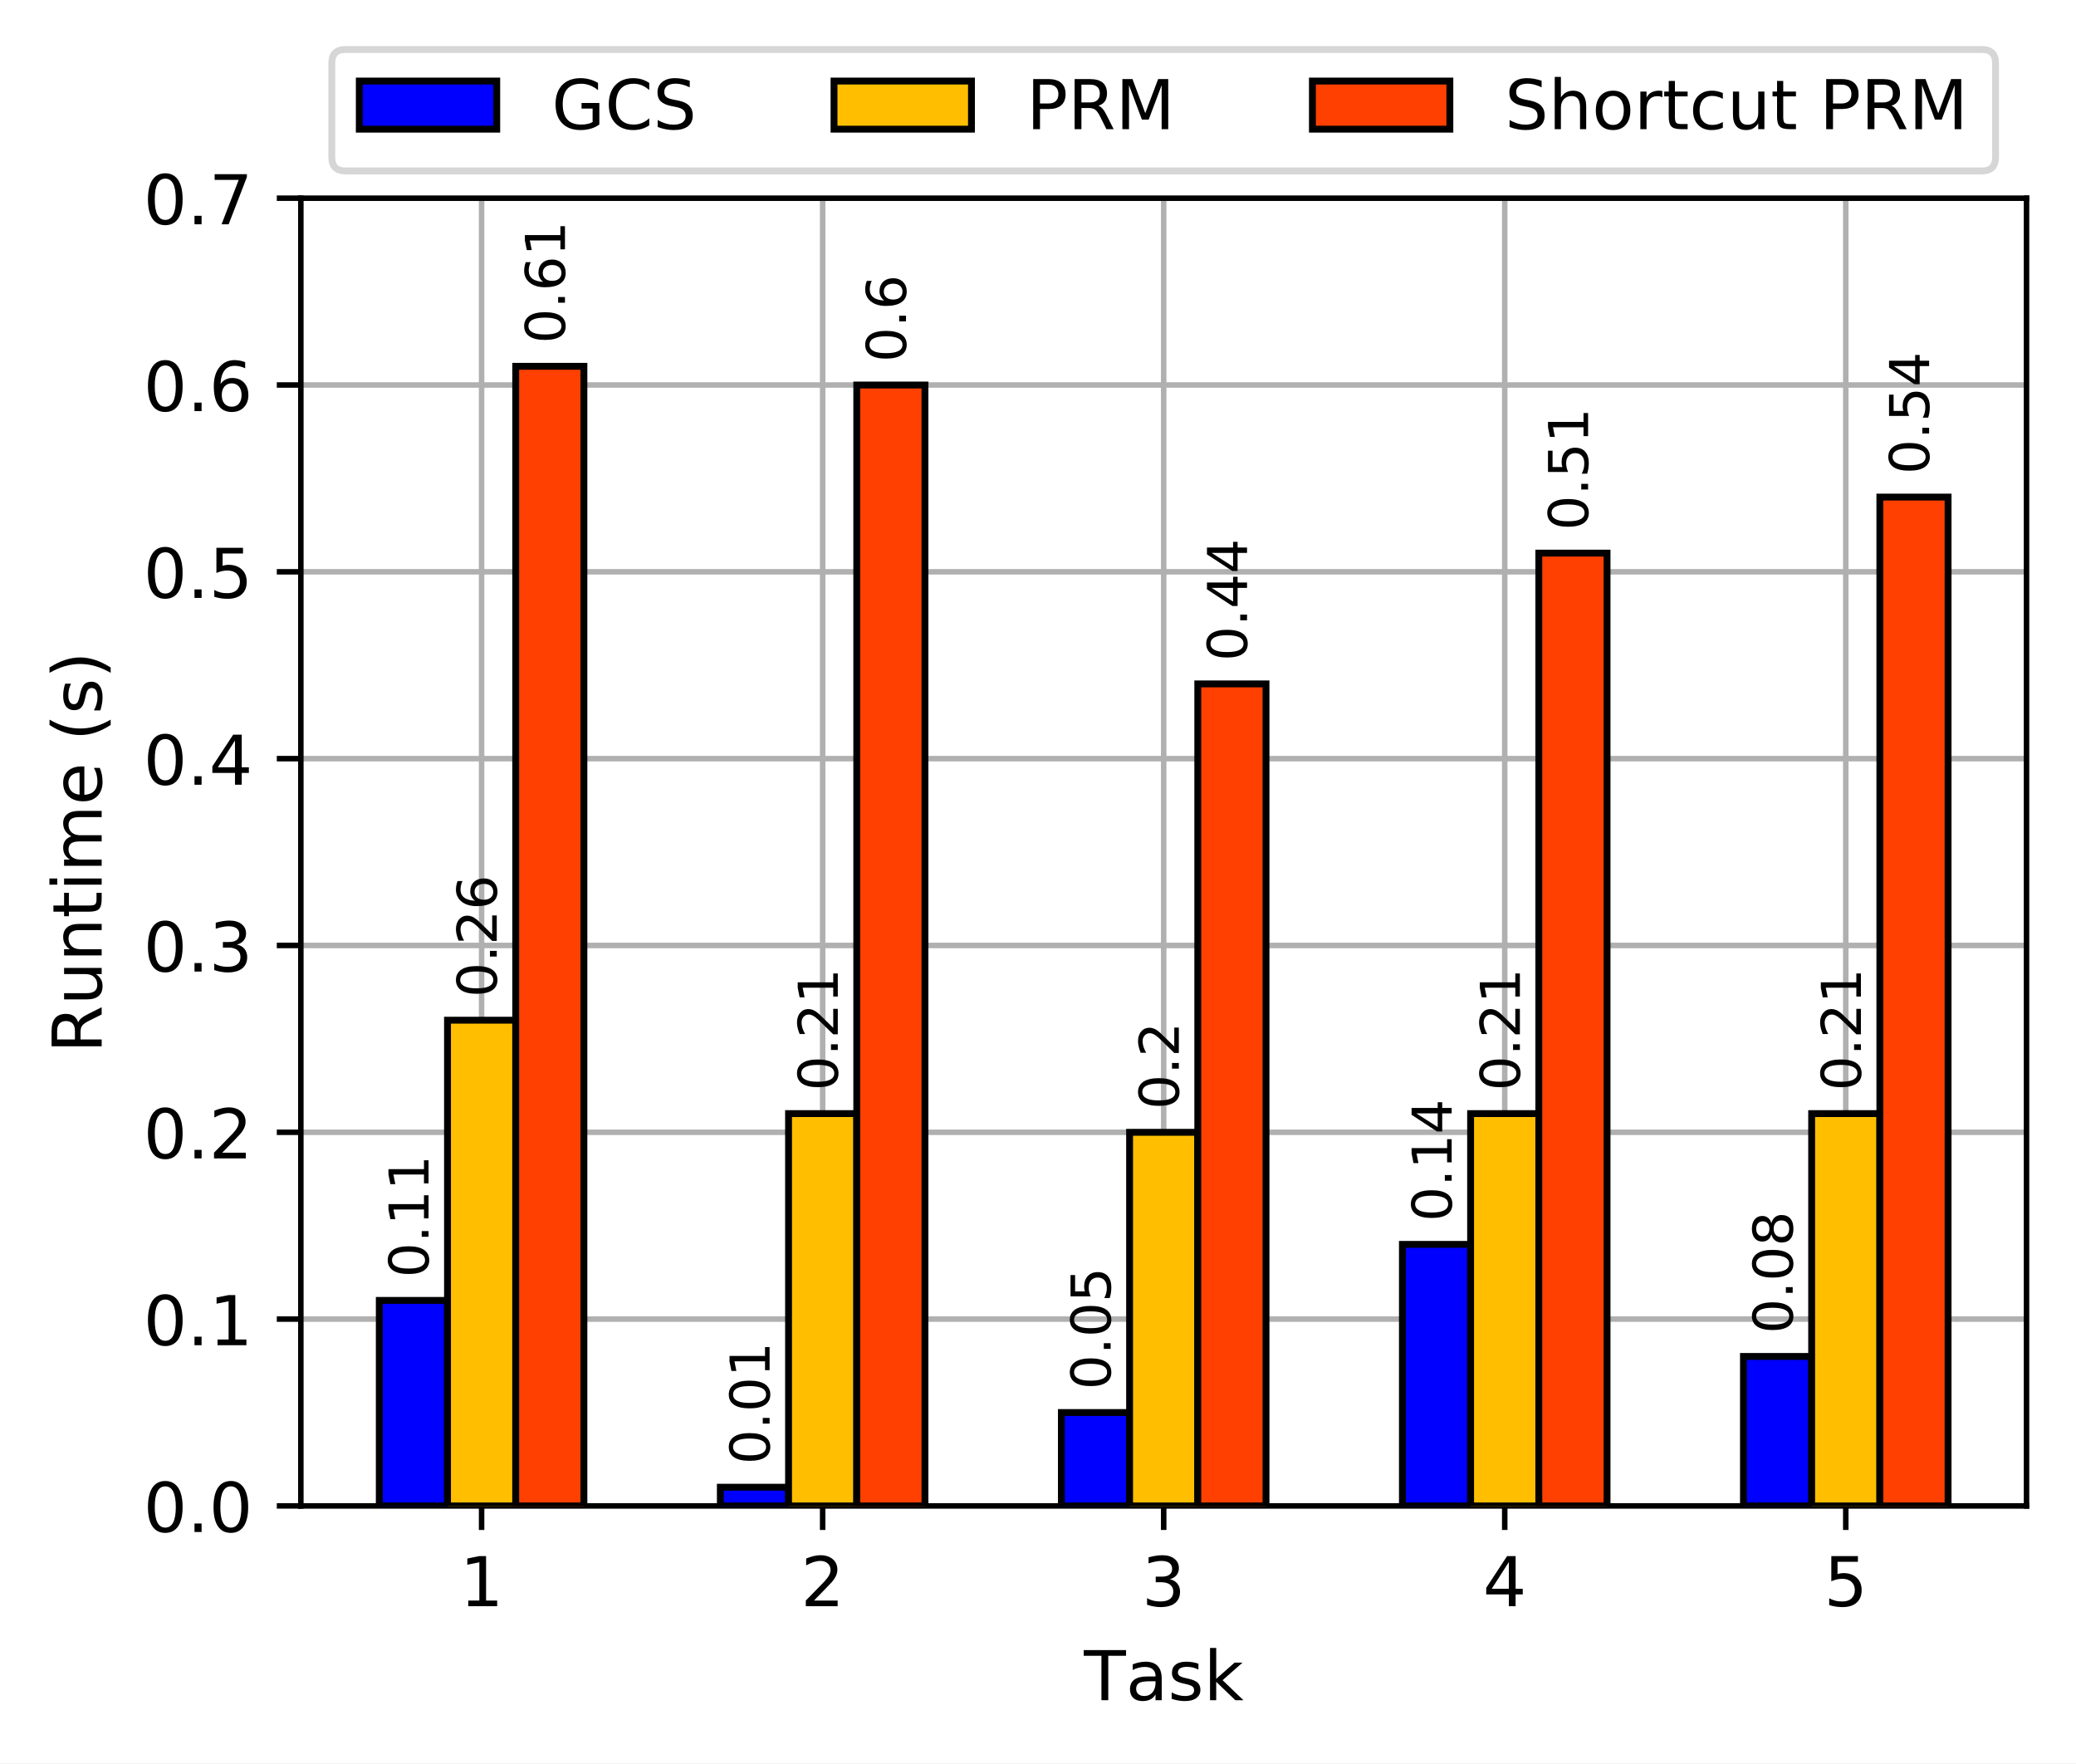 <?xml version="1.0"?>
 <svg xmlns="http://www.w3.org/2000/svg" xmlns:xlink="http://www.w3.org/1999/xlink" width="302.078" height="256.64" viewBox="0 0 302.078 256.64" version="1.1"><rect x="0" y="0" width="302.078" height="256.64" fill="#333333" stroke="none"/> <defs> <g> <symbol overflow="visible" id="glyph0-0"> <path style="stroke:none;" d="M 1.238 -0.828 L 2.852 -0.828 L 2.852 -6.391 L 1.102 -6.039 L 1.102 -6.941 L 2.84 -7.289 L 3.828 -7.289 L 3.828 -0.828 L 5.441 -0.828 L 5.441 0 L 1.238 0 L 1.238 -0.828 "></path> </symbol> <symbol overflow="visible" id="glyph0-1"> <path style="stroke:none;" d="M 1.922 -0.828 L 5.359 -0.828 L 5.359 0 L 0.73 0 L 0.73 -0.828 C 1.102 -1.211 1.609 -1.73 2.262 -2.391 C 2.898 -3.039 3.309 -3.461 3.48 -3.648 C 3.801 -4 4.02 -4.301 4.141 -4.551 C 4.262 -4.789 4.328 -5.039 4.328 -5.281 C 4.328 -5.66 4.191 -5.98 3.922 -6.219 C 3.648 -6.461 3.301 -6.59 2.859 -6.59 C 2.551 -6.59 2.219 -6.531 1.879 -6.43 C 1.539 -6.32 1.172 -6.16 0.781 -5.941 L 0.781 -6.941 C 1.18 -7.102 1.551 -7.219 1.891 -7.301 C 2.23 -7.379 2.551 -7.422 2.84 -7.422 C 3.59 -7.422 4.191 -7.23 4.641 -6.852 C 5.09 -6.469 5.32 -5.969 5.32 -5.34 C 5.32 -5.039 5.262 -4.75 5.148 -4.488 C 5.039 -4.219 4.84 -3.898 4.539 -3.539 C 4.461 -3.441 4.199 -3.172 3.762 -2.719 C 3.32 -2.27 2.711 -1.641 1.922 -0.828 "></path> </symbol> <symbol overflow="visible" id="glyph0-2"> <path style="stroke:none;" d="M 4.059 -3.93 C 4.531 -3.828 4.898 -3.621 5.16 -3.301 C 5.422 -2.98 5.559 -2.578 5.559 -2.121 C 5.559 -1.398 5.309 -0.84 4.82 -0.449 C 4.32 -0.059 3.621 0.129 2.711 0.129 C 2.398 0.129 2.078 0.102 1.762 0.039 C 1.441 -0.012 1.102 -0.102 0.762 -0.219 L 0.762 -1.172 C 1.031 -1.012 1.328 -0.891 1.66 -0.809 C 1.98 -0.73 2.32 -0.691 2.68 -0.691 C 3.301 -0.691 3.77 -0.809 4.09 -1.051 C 4.41 -1.289 4.578 -1.648 4.578 -2.121 C 4.578 -2.539 4.43 -2.879 4.129 -3.121 C 3.828 -3.359 3.41 -3.488 2.871 -3.488 L 2.02 -3.488 L 2.02 -4.301 L 2.91 -4.301 C 3.391 -4.301 3.762 -4.391 4.02 -4.59 C 4.281 -4.781 4.41 -5.059 4.41 -5.43 C 4.41 -5.801 4.27 -6.09 4.012 -6.289 C 3.738 -6.488 3.359 -6.59 2.871 -6.59 C 2.602 -6.59 2.309 -6.559 2 -6.5 C 1.691 -6.441 1.352 -6.352 0.98 -6.23 L 0.98 -7.109 C 1.352 -7.211 1.699 -7.289 2.031 -7.34 C 2.352 -7.391 2.66 -7.422 2.961 -7.422 C 3.699 -7.422 4.289 -7.25 4.73 -6.91 C 5.172 -6.57 5.391 -6.109 5.391 -5.531 C 5.391 -5.129 5.27 -4.789 5.039 -4.512 C 4.809 -4.23 4.48 -4.031 4.059 -3.93 "></path> </symbol> <symbol overflow="visible" id="glyph0-3"> <path style="stroke:none;" d="M 3.781 -6.43 L 1.289 -2.539 L 3.781 -2.539 L 3.781 -6.43 M 3.52 -7.289 L 4.762 -7.289 L 4.762 -2.539 L 5.801 -2.539 L 5.801 -1.719 L 4.762 -1.719 L 4.762 0 L 3.781 0 L 3.781 -1.719 L 0.488 -1.719 L 0.488 -2.672 L 3.52 -7.289 "></path> </symbol> <symbol overflow="visible" id="glyph0-4"> <path style="stroke:none;" d="M 1.078 -7.289 L 4.949 -7.289 L 4.949 -6.461 L 1.98 -6.461 L 1.98 -4.672 C 2.121 -4.719 2.27 -4.762 2.41 -4.781 C 2.551 -4.801 2.699 -4.82 2.84 -4.82 C 3.648 -4.82 4.289 -4.59 4.77 -4.148 C 5.25 -3.699 5.488 -3.102 5.488 -2.34 C 5.488 -1.551 5.238 -0.941 4.75 -0.512 C 4.262 -0.078 3.57 0.129 2.691 0.129 C 2.379 0.129 2.07 0.102 1.75 0.059 C 1.43 0.012 1.109 -0.059 0.77 -0.172 L 0.77 -1.16 C 1.059 -1 1.359 -0.879 1.68 -0.801 C 1.988 -0.719 2.32 -0.691 2.672 -0.691 C 3.23 -0.691 3.68 -0.828 4.012 -1.129 C 4.328 -1.43 4.5 -1.828 4.5 -2.34 C 4.5 -2.84 4.328 -3.238 4.012 -3.539 C 3.68 -3.84 3.23 -3.988 2.672 -3.988 C 2.41 -3.988 2.141 -3.961 1.879 -3.898 C 1.621 -3.84 1.352 -3.75 1.078 -3.629 L 1.078 -7.289 "></path> </symbol> <symbol overflow="visible" id="glyph0-5"> <path style="stroke:none;" d="M -0.02 -7.289 L 6.141 -7.289 L 6.141 -6.461 L 3.551 -6.461 L 3.551 0 L 2.559 0 L 2.559 -6.461 L -0.02 -6.461 L -0.02 -7.289 "></path> </symbol> <symbol overflow="visible" id="glyph0-6"> <path style="stroke:none;" d="M 3.43 -2.75 C 2.699 -2.75 2.199 -2.66 1.922 -2.5 C 1.641 -2.328 1.5 -2.051 1.5 -1.648 C 1.5 -1.328 1.602 -1.07 1.809 -0.891 C 2.02 -0.699 2.309 -0.609 2.672 -0.609 C 3.172 -0.609 3.57 -0.781 3.871 -1.141 C 4.172 -1.488 4.32 -1.961 4.32 -2.551 L 4.32 -2.75 L 3.43 -2.75 M 5.219 -3.121 L 5.219 0 L 4.32 0 L 4.32 -0.828 C 4.109 -0.488 3.852 -0.25 3.551 -0.102 C 3.25 0.051 2.871 0.129 2.43 0.129 C 1.871 0.129 1.422 -0.02 1.09 -0.328 C 0.762 -0.641 0.602 -1.059 0.602 -1.59 C 0.602 -2.199 0.801 -2.66 1.219 -2.98 C 1.629 -3.289 2.238 -3.449 3.059 -3.449 L 4.32 -3.449 L 4.32 -3.539 C 4.32 -3.949 4.18 -4.27 3.91 -4.5 C 3.641 -4.719 3.262 -4.84 2.77 -4.84 C 2.449 -4.84 2.148 -4.801 1.852 -4.719 C 1.551 -4.641 1.27 -4.531 1 -4.391 L 1 -5.219 C 1.32 -5.34 1.641 -5.441 1.949 -5.5 C 2.262 -5.559 2.559 -5.602 2.859 -5.602 C 3.648 -5.602 4.238 -5.391 4.629 -4.98 C 5.02 -4.57 5.219 -3.949 5.219 -3.121 "></path> </symbol> <symbol overflow="visible" id="glyph0-7"> <path style="stroke:none;" d="M 4.43 -5.309 L 4.43 -4.461 C 4.172 -4.578 3.91 -4.68 3.641 -4.75 C 3.359 -4.809 3.078 -4.852 2.789 -4.852 C 2.34 -4.852 2 -4.781 1.781 -4.641 C 1.559 -4.5 1.449 -4.301 1.449 -4.031 C 1.449 -3.82 1.531 -3.66 1.691 -3.539 C 1.852 -3.422 2.172 -3.301 2.648 -3.199 L 2.961 -3.129 C 3.602 -2.988 4.051 -2.789 4.32 -2.551 C 4.578 -2.301 4.719 -1.949 4.719 -1.512 C 4.719 -1 4.52 -0.602 4.121 -0.309 C 3.719 -0.012 3.16 0.129 2.461 0.129 C 2.16 0.129 1.859 0.102 1.539 0.051 C 1.219 0 0.891 -0.078 0.539 -0.199 L 0.539 -1.129 C 0.871 -0.949 1.199 -0.82 1.52 -0.738 C 1.84 -0.648 2.16 -0.609 2.48 -0.609 C 2.898 -0.609 3.23 -0.68 3.461 -0.82 C 3.68 -0.961 3.801 -1.172 3.801 -1.441 C 3.801 -1.68 3.711 -1.871 3.551 -2 C 3.391 -2.129 3.031 -2.262 2.469 -2.379 L 2.16 -2.449 C 1.602 -2.57 1.191 -2.75 0.949 -2.988 C 0.699 -3.23 0.578 -3.559 0.578 -3.988 C 0.578 -4.5 0.762 -4.898 1.121 -5.18 C 1.48 -5.461 2 -5.602 2.68 -5.602 C 3.012 -5.602 3.32 -5.57 3.621 -5.52 C 3.91 -5.469 4.18 -5.398 4.43 -5.309 "></path> </symbol> <symbol overflow="visible" id="glyph0-8"> <path style="stroke:none;" d="M 0.91 -7.602 L 1.809 -7.602 L 1.809 -3.109 L 4.488 -5.469 L 5.641 -5.469 L 2.738 -2.91 L 5.762 0 L 4.59 0 L 1.809 -2.672 L 1.809 0 L 0.91 0 L 0.91 -7.602 "></path> </symbol> <symbol overflow="visible" id="glyph0-9"> <path style="stroke:none;" d="M 3.18 -6.641 C 2.672 -6.641 2.289 -6.391 2.031 -5.891 C 1.77 -5.391 1.648 -4.641 1.648 -3.641 C 1.648 -2.641 1.77 -1.891 2.031 -1.391 C 2.289 -0.891 2.672 -0.641 3.18 -0.641 C 3.691 -0.641 4.07 -0.891 4.328 -1.391 C 4.578 -1.891 4.711 -2.641 4.711 -3.641 C 4.711 -4.641 4.578 -5.391 4.328 -5.891 C 4.07 -6.391 3.691 -6.641 3.18 -6.641 M 3.18 -7.422 C 3.988 -7.422 4.609 -7.09 5.051 -6.449 C 5.48 -5.801 5.699 -4.859 5.699 -3.641 C 5.699 -2.41 5.48 -1.469 5.051 -0.828 C 4.609 -0.191 3.988 0.129 3.18 0.129 C 2.359 0.129 1.73 -0.191 1.301 -0.828 C 0.871 -1.469 0.66 -2.41 0.66 -3.641 C 0.66 -4.859 0.871 -5.801 1.301 -6.449 C 1.73 -7.09 2.359 -7.422 3.18 -7.422 "></path> </symbol> <symbol overflow="visible" id="glyph0-10"> <path style="stroke:none;" d="M 1.07 -1.238 L 2.102 -1.238 L 2.102 0 L 1.07 0 L 1.07 -1.238 "></path> </symbol> <symbol overflow="visible" id="glyph0-11"> <path style="stroke:none;" d="M 3.301 -4.039 C 2.859 -4.039 2.512 -3.879 2.25 -3.578 C 1.988 -3.281 1.859 -2.859 1.859 -2.34 C 1.859 -1.809 1.988 -1.391 2.25 -1.09 C 2.512 -0.789 2.859 -0.641 3.301 -0.641 C 3.738 -0.641 4.09 -0.789 4.352 -1.09 C 4.609 -1.391 4.738 -1.809 4.738 -2.34 C 4.738 -2.859 4.609 -3.281 4.352 -3.578 C 4.09 -3.879 3.738 -4.039 3.301 -4.039 M 5.262 -7.129 L 5.262 -6.23 C 5.012 -6.352 4.762 -6.441 4.512 -6.5 C 4.25 -6.559 4 -6.59 3.762 -6.59 C 3.102 -6.59 2.602 -6.371 2.262 -5.93 C 1.922 -5.488 1.719 -4.82 1.68 -3.941 C 1.871 -4.219 2.109 -4.441 2.398 -4.59 C 2.691 -4.738 3.012 -4.82 3.359 -4.82 C 4.09 -4.82 4.672 -4.59 5.09 -4.148 C 5.512 -3.711 5.73 -3.102 5.73 -2.34 C 5.73 -1.59 5.5 -0.988 5.059 -0.539 C 4.621 -0.09 4.031 0.129 3.301 0.129 C 2.461 0.129 1.809 -0.191 1.371 -0.828 C 0.922 -1.469 0.699 -2.41 0.699 -3.641 C 0.699 -4.789 0.969 -5.711 1.52 -6.391 C 2.059 -7.07 2.801 -7.422 3.719 -7.422 C 3.961 -7.422 4.211 -7.391 4.469 -7.352 C 4.719 -7.301 4.98 -7.23 5.262 -7.129 "></path> </symbol> <symbol overflow="visible" id="glyph0-12"> <path style="stroke:none;" d="M 0.82 -7.289 L 5.512 -7.289 L 5.512 -6.871 L 2.859 0 L 1.828 0 L 4.32 -6.461 L 0.82 -6.461 L 0.82 -7.289 "></path> </symbol> <symbol overflow="visible" id="glyph0-13"> <path style="stroke:none;" d="M 5.949 -1.039 L 5.949 -3 L 4.34 -3 L 4.34 -3.809 L 6.93 -3.809 L 6.93 -0.68 C 6.551 -0.398 6.129 -0.199 5.672 -0.07 C 5.211 0.059 4.719 0.129 4.199 0.129 C 3.059 0.129 2.16 -0.199 1.52 -0.859 C 0.879 -1.52 0.559 -2.449 0.559 -3.641 C 0.559 -4.82 0.879 -5.75 1.52 -6.422 C 2.16 -7.078 3.059 -7.422 4.199 -7.422 C 4.672 -7.422 5.121 -7.359 5.551 -7.238 C 5.98 -7.121 6.379 -6.949 6.738 -6.73 L 6.738 -5.68 C 6.371 -5.98 5.98 -6.211 5.57 -6.371 C 5.16 -6.531 4.73 -6.609 4.281 -6.609 C 3.379 -6.609 2.711 -6.359 2.27 -5.859 C 1.82 -5.359 1.602 -4.621 1.602 -3.641 C 1.602 -2.648 1.82 -1.91 2.27 -1.41 C 2.711 -0.91 3.379 -0.672 4.281 -0.672 C 4.621 -0.672 4.93 -0.699 5.211 -0.762 C 5.488 -0.82 5.73 -0.91 5.949 -1.039 "></path> </symbol> <symbol overflow="visible" id="glyph0-14"> <path style="stroke:none;" d="M 6.441 -6.73 L 6.441 -5.691 C 6.102 -5.988 5.75 -6.219 5.371 -6.379 C 4.988 -6.531 4.602 -6.609 4.18 -6.609 C 3.34 -6.609 2.699 -6.352 2.262 -5.84 C 1.82 -5.328 1.602 -4.602 1.602 -3.641 C 1.602 -2.68 1.82 -1.941 2.262 -1.43 C 2.699 -0.922 3.34 -0.672 4.18 -0.672 C 4.602 -0.672 4.988 -0.738 5.371 -0.898 C 5.75 -1.051 6.102 -1.281 6.441 -1.59 L 6.441 -0.559 C 6.09 -0.32 5.719 -0.148 5.34 -0.039 C 4.961 0.07 4.551 0.129 4.121 0.129 C 3.02 0.129 2.148 -0.199 1.512 -0.871 C 0.871 -1.539 0.559 -2.461 0.559 -3.641 C 0.559 -4.809 0.871 -5.73 1.512 -6.41 C 2.148 -7.078 3.02 -7.422 4.121 -7.422 C 4.559 -7.422 4.969 -7.359 5.352 -7.25 C 5.73 -7.129 6.102 -6.961 6.441 -6.73 "></path> </symbol> <symbol overflow="visible" id="glyph0-15"> <path style="stroke:none;" d="M 5.352 -7.051 L 5.352 -6.09 C 4.969 -6.27 4.621 -6.398 4.289 -6.488 C 3.949 -6.57 3.629 -6.621 3.328 -6.621 C 2.789 -6.621 2.371 -6.512 2.078 -6.309 C 1.789 -6.102 1.648 -5.801 1.648 -5.422 C 1.648 -5.102 1.738 -4.852 1.941 -4.691 C 2.129 -4.52 2.5 -4.391 3.039 -4.289 L 3.641 -4.172 C 4.371 -4.031 4.91 -3.781 5.262 -3.43 C 5.609 -3.07 5.789 -2.602 5.789 -2.012 C 5.789 -1.301 5.551 -0.77 5.078 -0.41 C 4.602 -0.051 3.91 0.129 3 0.129 C 2.648 0.129 2.281 0.09 1.891 0.02 C 1.5 -0.051 1.102 -0.16 0.691 -0.32 L 0.691 -1.34 C 1.09 -1.109 1.48 -0.941 1.859 -0.828 C 2.238 -0.711 2.621 -0.66 3 -0.66 C 3.559 -0.66 3.988 -0.77 4.301 -0.988 C 4.602 -1.211 4.762 -1.52 4.762 -1.941 C 4.762 -2.301 4.648 -2.578 4.43 -2.781 C 4.211 -2.98 3.852 -3.129 3.352 -3.23 L 2.75 -3.352 C 2.012 -3.488 1.48 -3.719 1.148 -4.039 C 0.82 -4.352 0.66 -4.781 0.66 -5.34 C 0.66 -5.98 0.879 -6.488 1.34 -6.859 C 1.789 -7.23 2.422 -7.422 3.219 -7.422 C 3.559 -7.422 3.898 -7.391 4.262 -7.328 C 4.609 -7.27 4.969 -7.172 5.352 -7.051 "></path> </symbol> <symbol overflow="visible" id="glyph0-16"> <path style="stroke:none;" d="M 1.969 -6.48 L 1.969 -3.738 L 3.211 -3.738 C 3.672 -3.738 4.02 -3.852 4.27 -4.09 C 4.52 -4.328 4.648 -4.672 4.648 -5.109 C 4.648 -5.551 4.52 -5.879 4.27 -6.121 C 4.02 -6.359 3.672 -6.48 3.211 -6.48 L 1.969 -6.48 M 0.98 -7.289 L 3.211 -7.289 C 4.02 -7.289 4.641 -7.102 5.059 -6.73 C 5.48 -6.359 5.691 -5.82 5.691 -5.109 C 5.691 -4.391 5.48 -3.84 5.059 -3.48 C 4.641 -3.109 4.02 -2.93 3.211 -2.93 L 1.969 -2.93 L 1.969 0 L 0.98 0 L 0.98 -7.289 "></path> </symbol> <symbol overflow="visible" id="glyph0-17"> <path style="stroke:none;" d="M 4.441 -3.422 C 4.648 -3.34 4.859 -3.191 5.059 -2.961 C 5.262 -2.719 5.461 -2.398 5.66 -1.988 L 6.66 0 L 5.602 0 L 4.672 -1.871 C 4.43 -2.352 4.191 -2.68 3.969 -2.84 C 3.738 -3 3.43 -3.078 3.039 -3.078 L 1.969 -3.078 L 1.969 0 L 0.98 0 L 0.98 -7.289 L 3.211 -7.289 C 4.039 -7.289 4.66 -7.109 5.07 -6.77 C 5.48 -6.422 5.691 -5.891 5.691 -5.191 C 5.691 -4.73 5.578 -4.34 5.371 -4.039 C 5.148 -3.738 4.84 -3.531 4.441 -3.422 M 1.969 -6.48 L 1.969 -3.891 L 3.211 -3.891 C 3.68 -3.891 4.039 -4 4.281 -4.219 C 4.52 -4.441 4.648 -4.762 4.648 -5.191 C 4.648 -5.609 4.52 -5.93 4.281 -6.148 C 4.039 -6.371 3.68 -6.48 3.211 -6.48 L 1.969 -6.48 "></path> </symbol> <symbol overflow="visible" id="glyph0-18"> <path style="stroke:none;" d="M 0.98 -7.289 L 2.449 -7.289 L 4.309 -2.328 L 6.18 -7.289 L 7.648 -7.289 L 7.648 0 L 6.691 0 L 6.691 -6.398 L 4.809 -1.398 L 3.82 -1.398 L 1.941 -6.398 L 1.941 0 L 0.98 0 L 0.98 -7.289 "></path> </symbol> <symbol overflow="visible" id="glyph0-19"> <path style="stroke:none;" d="M 5.488 -3.301 L 5.488 0 L 4.59 0 L 4.59 -3.27 C 4.59 -3.789 4.48 -4.172 4.281 -4.43 C 4.078 -4.691 3.781 -4.82 3.379 -4.82 C 2.891 -4.82 2.512 -4.66 2.23 -4.352 C 1.949 -4.039 1.809 -3.621 1.809 -3.09 L 1.809 0 L 0.91 0 L 0.91 -7.602 L 1.809 -7.602 L 1.809 -4.621 C 2.02 -4.941 2.27 -5.191 2.57 -5.352 C 2.859 -5.512 3.199 -5.602 3.578 -5.602 C 4.199 -5.602 4.68 -5.398 5 -5.012 C 5.32 -4.621 5.488 -4.051 5.488 -3.301 "></path> </symbol> <symbol overflow="visible" id="glyph0-20"> <path style="stroke:none;" d="M 3.059 -4.84 C 2.578 -4.84 2.199 -4.648 1.922 -4.27 C 1.641 -3.891 1.5 -3.379 1.5 -2.73 C 1.5 -2.07 1.629 -1.559 1.91 -1.18 C 2.191 -0.801 2.57 -0.621 3.059 -0.621 C 3.539 -0.621 3.922 -0.801 4.199 -1.18 C 4.48 -1.559 4.621 -2.07 4.621 -2.73 C 4.621 -3.371 4.48 -3.891 4.199 -4.27 C 3.922 -4.648 3.539 -4.84 3.059 -4.84 M 3.059 -5.602 C 3.84 -5.602 4.449 -5.34 4.898 -4.84 C 5.34 -4.328 5.57 -3.629 5.57 -2.73 C 5.57 -1.828 5.34 -1.129 4.898 -0.629 C 4.449 -0.121 3.84 0.129 3.059 0.129 C 2.27 0.129 1.648 -0.121 1.211 -0.629 C 0.77 -1.129 0.551 -1.828 0.551 -2.73 C 0.551 -3.629 0.77 -4.328 1.211 -4.84 C 1.648 -5.34 2.27 -5.602 3.059 -5.602 "></path> </symbol> <symbol overflow="visible" id="glyph0-21"> <path style="stroke:none;" d="M 4.109 -4.629 C 4.012 -4.691 3.898 -4.73 3.781 -4.762 C 3.66 -4.781 3.531 -4.801 3.391 -4.801 C 2.879 -4.801 2.488 -4.629 2.219 -4.301 C 1.941 -3.969 1.809 -3.5 1.809 -2.879 L 1.809 0 L 0.91 0 L 0.91 -5.469 L 1.809 -5.469 L 1.809 -4.621 C 1.988 -4.949 2.238 -5.199 2.539 -5.359 C 2.84 -5.52 3.211 -5.602 3.648 -5.602 C 3.711 -5.602 3.781 -5.59 3.859 -5.59 C 3.93 -5.578 4.012 -5.57 4.109 -5.551 L 4.109 -4.629 "></path> </symbol> <symbol overflow="visible" id="glyph0-22"> <path style="stroke:none;" d="M 1.828 -7.02 L 1.828 -5.469 L 3.68 -5.469 L 3.68 -4.77 L 1.828 -4.77 L 1.828 -1.801 C 1.828 -1.352 1.891 -1.059 2.012 -0.941 C 2.129 -0.809 2.379 -0.75 2.762 -0.75 L 3.68 -0.75 L 3.68 0 L 2.762 0 C 2.059 0 1.578 -0.129 1.32 -0.391 C 1.059 -0.648 0.93 -1.121 0.93 -1.801 L 0.93 -4.77 L 0.27 -4.77 L 0.27 -5.469 L 0.93 -5.469 L 0.93 -7.02 L 1.828 -7.02 "></path> </symbol> <symbol overflow="visible" id="glyph0-23"> <path style="stroke:none;" d="M 4.879 -5.262 L 4.879 -4.422 C 4.621 -4.559 4.371 -4.66 4.109 -4.73 C 3.852 -4.801 3.602 -4.84 3.34 -4.84 C 2.762 -4.84 2.301 -4.648 1.98 -4.281 C 1.66 -3.91 1.5 -3.391 1.5 -2.73 C 1.5 -2.059 1.66 -1.539 1.98 -1.172 C 2.301 -0.801 2.762 -0.621 3.34 -0.621 C 3.602 -0.621 3.852 -0.648 4.109 -0.719 C 4.371 -0.789 4.621 -0.898 4.879 -1.039 L 4.879 -0.211 C 4.621 -0.09 4.359 0 4.102 0.051 C 3.828 0.102 3.539 0.129 3.238 0.129 C 2.422 0.129 1.762 -0.121 1.281 -0.641 C 0.789 -1.148 0.551 -1.852 0.551 -2.73 C 0.551 -3.621 0.789 -4.32 1.281 -4.828 C 1.77 -5.34 2.441 -5.602 3.301 -5.602 C 3.578 -5.602 3.852 -5.57 4.109 -5.512 C 4.371 -5.449 4.629 -5.371 4.879 -5.262 "></path> </symbol> <symbol overflow="visible" id="glyph0-24"> <path style="stroke:none;" d="M 0.852 -2.16 L 0.852 -5.469 L 1.75 -5.469 L 1.75 -2.191 C 1.75 -1.672 1.852 -1.289 2.051 -1.031 C 2.25 -0.77 2.551 -0.641 2.961 -0.641 C 3.441 -0.641 3.828 -0.789 4.109 -1.102 C 4.391 -1.41 4.531 -1.828 4.531 -2.371 L 4.531 -5.469 L 5.43 -5.469 L 5.43 0 L 4.531 0 L 4.531 -0.84 C 4.309 -0.5 4.051 -0.262 3.77 -0.102 C 3.48 0.051 3.148 0.129 2.77 0.129 C 2.141 0.129 1.66 -0.059 1.34 -0.449 C 1.012 -0.828 0.852 -1.398 0.852 -2.16 M 3.109 -5.602 L 3.109 -5.602 "></path> </symbol> <symbol overflow="visible" id="glyph0-25"> <path style="stroke:none;" d=""></path> </symbol> <symbol overflow="visible" id="glyph1-0"> <path style="stroke:none;" d="M -3.422 -4.441 C -3.34 -4.648 -3.191 -4.859 -2.961 -5.059 C -2.719 -5.262 -2.398 -5.461 -1.988 -5.66 L 0 -6.66 L 0 -5.602 L -1.871 -4.672 C -2.352 -4.43 -2.68 -4.191 -2.84 -3.969 C -3 -3.738 -3.078 -3.43 -3.078 -3.039 L -3.078 -1.969 L 0 -1.969 L 0 -0.98 L -7.289 -0.98 L -7.289 -3.211 C -7.289 -4.039 -7.109 -4.66 -6.77 -5.07 C -6.422 -5.48 -5.891 -5.691 -5.191 -5.691 C -4.73 -5.691 -4.34 -5.578 -4.039 -5.371 C -3.738 -5.148 -3.531 -4.84 -3.422 -4.441 M -6.48 -1.969 L -3.891 -1.969 L -3.891 -3.211 C -3.891 -3.68 -4 -4.039 -4.219 -4.281 C -4.441 -4.52 -4.762 -4.648 -5.191 -4.648 C -5.609 -4.648 -5.93 -4.52 -6.148 -4.281 C -6.371 -4.039 -6.48 -3.68 -6.48 -3.211 L -6.48 -1.969 "></path> </symbol> <symbol overflow="visible" id="glyph1-1"> <path style="stroke:none;" d="M -2.16 -0.852 L -5.469 -0.852 L -5.469 -1.75 L -2.191 -1.75 C -1.672 -1.75 -1.289 -1.852 -1.031 -2.051 C -0.77 -2.25 -0.641 -2.551 -0.641 -2.961 C -0.641 -3.441 -0.789 -3.828 -1.102 -4.109 C -1.41 -4.391 -1.828 -4.531 -2.371 -4.531 L -5.469 -4.531 L -5.469 -5.43 L 0 -5.43 L 0 -4.531 L -0.84 -4.531 C -0.5 -4.309 -0.262 -4.051 -0.102 -3.77 C 0.051 -3.48 0.129 -3.148 0.129 -2.77 C 0.129 -2.141 -0.059 -1.66 -0.449 -1.34 C -0.828 -1.012 -1.398 -0.852 -2.16 -0.852 M -5.602 -3.109 L -5.602 -3.109 "></path> </symbol> <symbol overflow="visible" id="glyph1-2"> <path style="stroke:none;" d="M -3.301 -5.488 L 0 -5.488 L 0 -4.59 L -3.27 -4.59 C -3.789 -4.59 -4.172 -4.48 -4.43 -4.281 C -4.691 -4.078 -4.82 -3.781 -4.82 -3.379 C -4.82 -2.891 -4.66 -2.512 -4.352 -2.23 C -4.039 -1.949 -3.621 -1.809 -3.09 -1.809 L 0 -1.809 L 0 -0.91 L -5.469 -0.91 L -5.469 -1.809 L -4.621 -1.809 C -4.941 -2.02 -5.191 -2.27 -5.352 -2.57 C -5.512 -2.859 -5.602 -3.199 -5.602 -3.578 C -5.602 -4.199 -5.398 -4.68 -5.012 -5 C -4.621 -5.32 -4.051 -5.488 -3.301 -5.488 "></path> </symbol> <symbol overflow="visible" id="glyph1-3"> <path style="stroke:none;" d="M -7.02 -1.828 L -5.469 -1.828 L -5.469 -3.68 L -4.77 -3.68 L -4.77 -1.828 L -1.801 -1.828 C -1.352 -1.828 -1.059 -1.891 -0.941 -2.012 C -0.809 -2.129 -0.75 -2.379 -0.75 -2.762 L -0.75 -3.68 L 0 -3.68 L 0 -2.762 C 0 -2.059 -0.129 -1.578 -0.391 -1.32 C -0.648 -1.059 -1.121 -0.93 -1.801 -0.93 L -4.77 -0.93 L -4.77 -0.27 L -5.469 -0.27 L -5.469 -0.93 L -7.02 -0.93 L -7.02 -1.828 "></path> </symbol> <symbol overflow="visible" id="glyph1-4"> <path style="stroke:none;" d="M -5.469 -0.941 L -5.469 -1.84 L 0 -1.84 L 0 -0.941 L -5.469 -0.941 M -7.602 -0.941 L -7.602 -1.84 L -6.461 -1.84 L -6.461 -0.941 L -7.602 -0.941 "></path> </symbol> <symbol overflow="visible" id="glyph1-5"> <path style="stroke:none;" d="M -4.422 -5.199 C -4.82 -5.422 -5.109 -5.691 -5.309 -6 C -5.5 -6.309 -5.602 -6.68 -5.602 -7.109 C -5.602 -7.672 -5.398 -8.109 -5 -8.422 C -4.602 -8.73 -4.031 -8.891 -3.301 -8.891 L 0 -8.891 L 0 -7.988 L -3.27 -7.988 C -3.789 -7.988 -4.18 -7.891 -4.441 -7.711 C -4.691 -7.52 -4.82 -7.238 -4.82 -6.859 C -4.82 -6.391 -4.66 -6.02 -4.352 -5.75 C -4.039 -5.48 -3.621 -5.352 -3.09 -5.352 L 0 -5.352 L 0 -4.449 L -3.27 -4.449 C -3.789 -4.449 -4.18 -4.352 -4.441 -4.172 C -4.691 -3.98 -4.82 -3.691 -4.82 -3.309 C -4.82 -2.852 -4.66 -2.48 -4.352 -2.211 C -4.039 -1.941 -3.621 -1.809 -3.09 -1.809 L 0 -1.809 L 0 -0.91 L -5.469 -0.91 L -5.469 -1.809 L -4.621 -1.809 C -4.949 -2.012 -5.199 -2.262 -5.359 -2.551 C -5.52 -2.828 -5.602 -3.172 -5.602 -3.57 C -5.602 -3.969 -5.5 -4.301 -5.301 -4.578 C -5.102 -4.859 -4.801 -5.059 -4.422 -5.199 "></path> </symbol> <symbol overflow="visible" id="glyph1-6"> <path style="stroke:none;" d="M -2.961 -5.621 L -2.52 -5.621 L -2.52 -1.488 C -1.898 -1.531 -1.422 -1.711 -1.102 -2.051 C -0.781 -2.379 -0.621 -2.84 -0.621 -3.441 C -0.621 -3.781 -0.66 -4.121 -0.738 -4.441 C -0.82 -4.762 -0.949 -5.09 -1.129 -5.41 L -0.281 -5.41 C -0.141 -5.09 -0.031 -4.762 0.031 -4.422 C 0.09 -4.078 0.129 -3.73 0.129 -3.391 C 0.129 -2.512 -0.121 -1.82 -0.621 -1.309 C -1.121 -0.801 -1.809 -0.551 -2.68 -0.551 C -3.57 -0.551 -4.281 -0.789 -4.809 -1.27 C -5.328 -1.75 -5.602 -2.41 -5.602 -3.23 C -5.602 -3.969 -5.359 -4.551 -4.891 -4.98 C -4.41 -5.398 -3.77 -5.621 -2.961 -5.621 M -3.219 -4.719 C -3.711 -4.711 -4.102 -4.57 -4.398 -4.309 C -4.691 -4.039 -4.84 -3.68 -4.84 -3.238 C -4.84 -2.738 -4.691 -2.34 -4.41 -2.039 C -4.129 -1.738 -3.73 -1.559 -3.219 -1.52 L -3.219 -4.719 "></path> </symbol> <symbol overflow="visible" id="glyph1-7"> <path style="stroke:none;" d=""></path> </symbol> <symbol overflow="visible" id="glyph1-8"> <path style="stroke:none;" d="M -7.59 -3.102 C -6.828 -2.66 -6.09 -2.34 -5.359 -2.129 C -4.629 -1.91 -3.891 -1.809 -3.141 -1.809 C -2.379 -1.809 -1.641 -1.91 -0.91 -2.129 C -0.172 -2.34 0.559 -2.66 1.309 -3.102 L 1.309 -2.32 C 0.539 -1.828 -0.199 -1.461 -0.941 -1.219 C -1.68 -0.98 -2.41 -0.859 -3.141 -0.859 C -3.859 -0.859 -4.59 -0.98 -5.328 -1.219 C -6.07 -1.461 -6.82 -1.82 -7.59 -2.32 L -7.59 -3.102 "></path> </symbol> <symbol overflow="visible" id="glyph1-9"> <path style="stroke:none;" d="M -5.309 -4.43 L -4.461 -4.43 C -4.578 -4.172 -4.68 -3.91 -4.75 -3.641 C -4.809 -3.359 -4.852 -3.078 -4.852 -2.789 C -4.852 -2.34 -4.781 -2 -4.641 -1.781 C -4.5 -1.559 -4.301 -1.449 -4.031 -1.449 C -3.82 -1.449 -3.66 -1.531 -3.539 -1.691 C -3.422 -1.852 -3.301 -2.172 -3.199 -2.648 L -3.129 -2.961 C -2.988 -3.602 -2.789 -4.051 -2.551 -4.32 C -2.301 -4.578 -1.949 -4.719 -1.512 -4.719 C -1 -4.719 -0.602 -4.52 -0.309 -4.121 C -0.012 -3.719 0.129 -3.16 0.129 -2.461 C 0.129 -2.16 0.102 -1.859 0.051 -1.539 C 0 -1.219 -0.078 -0.891 -0.199 -0.539 L -1.129 -0.539 C -0.949 -0.871 -0.82 -1.199 -0.738 -1.52 C -0.648 -1.84 -0.609 -2.16 -0.609 -2.48 C -0.609 -2.898 -0.68 -3.23 -0.82 -3.461 C -0.961 -3.68 -1.172 -3.801 -1.441 -3.801 C -1.68 -3.801 -1.871 -3.711 -2 -3.551 C -2.129 -3.391 -2.262 -3.031 -2.379 -2.469 L -2.449 -2.16 C -2.57 -1.602 -2.75 -1.191 -2.988 -0.949 C -3.23 -0.699 -3.559 -0.578 -3.988 -0.578 C -4.5 -0.578 -4.898 -0.762 -5.18 -1.121 C -5.461 -1.48 -5.602 -2 -5.602 -2.68 C -5.602 -3.012 -5.57 -3.32 -5.52 -3.621 C -5.469 -3.91 -5.398 -4.18 -5.309 -4.43 "></path> </symbol> <symbol overflow="visible" id="glyph1-10"> <path style="stroke:none;" d="M -7.59 -0.801 L -7.59 -1.578 C -6.82 -2.059 -6.07 -2.43 -5.328 -2.672 C -4.59 -2.91 -3.859 -3.039 -3.141 -3.039 C -2.41 -3.039 -1.68 -2.91 -0.941 -2.672 C -0.199 -2.43 0.539 -2.059 1.309 -1.578 L 1.309 -0.801 C 0.559 -1.23 -0.172 -1.551 -0.91 -1.77 C -1.641 -1.98 -2.379 -2.09 -3.141 -2.09 C -3.891 -2.09 -4.629 -1.98 -5.359 -1.77 C -6.09 -1.551 -6.828 -1.23 -7.59 -0.801 "></path> </symbol> <symbol overflow="visible" id="glyph2-0"> <path style="stroke:none;" d="M -5.312 -2.543 C -5.312 -2.137 -5.113 -1.832 -4.711 -1.625 C -4.312 -1.414 -3.711 -1.32 -2.91 -1.32 C -2.113 -1.32 -1.512 -1.414 -1.113 -1.625 C -0.711 -1.832 -0.512 -2.137 -0.512 -2.543 C -0.512 -2.953 -0.711 -3.258 -1.113 -3.465 C -1.512 -3.664 -2.113 -3.77 -2.91 -3.77 C -3.711 -3.77 -4.312 -3.664 -4.711 -3.465 C -5.113 -3.258 -5.312 -2.953 -5.312 -2.543 M -5.938 -2.543 C -5.938 -3.191 -5.672 -3.688 -5.16 -4.039 C -4.641 -4.383 -3.887 -4.559 -2.91 -4.559 C -1.93 -4.559 -1.176 -4.383 -0.664 -4.039 C -0.152 -3.688 0.105 -3.191 0.105 -2.543 C 0.105 -1.887 -0.152 -1.383 -0.664 -1.039 C -1.176 -0.695 -1.93 -0.527 -2.91 -0.527 C -3.887 -0.527 -4.641 -0.695 -5.16 -1.039 C -5.672 -1.383 -5.938 -1.887 -5.938 -2.543 "></path> </symbol> <symbol overflow="visible" id="glyph2-1"> <path style="stroke:none;" d="M -0.992 -0.855 L -0.992 -1.68 L 0 -1.68 L 0 -0.855 L -0.992 -0.855 "></path> </symbol> <symbol overflow="visible" id="glyph2-2"> <path style="stroke:none;" d="M -0.664 -0.992 L -0.664 -2.281 L -5.113 -2.281 L -4.832 -0.879 L -5.551 -0.879 L -5.832 -2.273 L -5.832 -3.062 L -0.664 -3.062 L -0.664 -4.352 L 0 -4.352 L 0 -0.992 L -0.664 -0.992 "></path> </symbol> <symbol overflow="visible" id="glyph2-3"> <path style="stroke:none;" d="M -0.664 -1.535 L -0.664 -4.289 L 0 -4.289 L 0 -0.586 L -0.664 -0.586 C -0.969 -0.879 -1.383 -1.289 -1.91 -1.809 C -2.434 -2.32 -2.77 -2.648 -2.922 -2.785 C -3.199 -3.039 -3.441 -3.215 -3.641 -3.312 C -3.832 -3.406 -4.031 -3.465 -4.223 -3.465 C -4.527 -3.465 -4.785 -3.352 -4.977 -3.137 C -5.168 -2.922 -5.273 -2.641 -5.273 -2.289 C -5.273 -2.039 -5.223 -1.777 -5.145 -1.504 C -5.055 -1.23 -4.93 -0.938 -4.754 -0.625 L -5.551 -0.625 C -5.68 -0.945 -5.777 -1.238 -5.84 -1.512 C -5.902 -1.785 -5.938 -2.039 -5.938 -2.273 C -5.938 -2.871 -5.785 -3.352 -5.48 -3.711 C -5.176 -4.07 -4.777 -4.258 -4.273 -4.258 C -4.031 -4.258 -3.801 -4.207 -3.594 -4.121 C -3.375 -4.031 -3.121 -3.871 -2.832 -3.633 C -2.754 -3.566 -2.535 -3.359 -2.176 -3.008 C -1.816 -2.656 -1.312 -2.168 -0.664 -1.535 "></path> </symbol> <symbol overflow="visible" id="glyph2-4"> <path style="stroke:none;" d="M -3.23 -2.641 C -3.23 -2.289 -3.105 -2.008 -2.863 -1.801 C -2.625 -1.594 -2.289 -1.488 -1.871 -1.488 C -1.449 -1.488 -1.113 -1.594 -0.871 -1.801 C -0.633 -2.008 -0.512 -2.289 -0.512 -2.641 C -0.512 -2.992 -0.633 -3.273 -0.871 -3.48 C -1.113 -3.688 -1.449 -3.793 -1.871 -3.793 C -2.289 -3.793 -2.625 -3.688 -2.863 -3.48 C -3.105 -3.273 -3.23 -2.992 -3.23 -2.641 M -5.703 -4.207 L -4.984 -4.207 C -5.078 -4.008 -5.152 -3.809 -5.199 -3.609 C -5.246 -3.398 -5.273 -3.199 -5.273 -3.008 C -5.273 -2.48 -5.098 -2.078 -4.742 -1.809 C -4.391 -1.535 -3.855 -1.375 -3.152 -1.344 C -3.375 -1.496 -3.551 -1.688 -3.672 -1.922 C -3.793 -2.152 -3.855 -2.406 -3.855 -2.688 C -3.855 -3.273 -3.672 -3.734 -3.32 -4.07 C -2.969 -4.406 -2.48 -4.586 -1.871 -4.586 C -1.273 -4.586 -0.793 -4.398 -0.434 -4.047 C -0.07 -3.695 0.105 -3.223 0.105 -2.641 C 0.105 -1.969 -0.152 -1.449 -0.664 -1.098 C -1.176 -0.734 -1.93 -0.559 -2.91 -0.559 C -3.832 -0.559 -4.566 -0.777 -5.113 -1.215 C -5.656 -1.648 -5.938 -2.238 -5.938 -2.977 C -5.938 -3.168 -5.91 -3.367 -5.879 -3.574 C -5.84 -3.777 -5.785 -3.984 -5.703 -4.207 "></path> </symbol> <symbol overflow="visible" id="glyph2-5"> <path style="stroke:none;" d="M -5.832 -0.863 L -5.832 -3.961 L -5.168 -3.961 L -5.168 -1.586 L -3.734 -1.586 C -3.777 -1.695 -3.809 -1.816 -3.824 -1.93 C -3.84 -2.039 -3.855 -2.16 -3.855 -2.273 C -3.855 -2.922 -3.672 -3.434 -3.32 -3.816 C -2.961 -4.199 -2.48 -4.391 -1.871 -4.391 C -1.238 -4.391 -0.754 -4.191 -0.406 -3.801 C -0.062 -3.406 0.105 -2.855 0.105 -2.152 C 0.105 -1.902 0.078 -1.656 0.047 -1.398 C 0.008 -1.145 -0.047 -0.887 -0.137 -0.617 L -0.93 -0.617 C -0.801 -0.848 -0.703 -1.09 -0.641 -1.344 C -0.574 -1.594 -0.551 -1.855 -0.551 -2.137 C -0.551 -2.586 -0.664 -2.945 -0.902 -3.207 C -1.145 -3.465 -1.465 -3.602 -1.871 -3.602 C -2.273 -3.602 -2.594 -3.465 -2.832 -3.207 C -3.07 -2.945 -3.191 -2.586 -3.191 -2.137 C -3.191 -1.93 -3.168 -1.711 -3.121 -1.504 C -3.07 -1.297 -3 -1.078 -2.902 -0.863 L -5.832 -0.863 "></path> </symbol> <symbol overflow="visible" id="glyph2-6"> <path style="stroke:none;" d="M -5.145 -3.023 L -2.031 -1.031 L -2.031 -3.023 L -5.145 -3.023 M -5.832 -2.816 L -5.832 -3.809 L -2.031 -3.809 L -2.031 -4.641 L -1.375 -4.641 L -1.375 -3.809 L 0 -3.809 L 0 -3.023 L -1.375 -3.023 L -1.375 -0.391 L -2.137 -0.391 L -5.832 -2.816 "></path> </symbol> <symbol overflow="visible" id="glyph2-7"> <path style="stroke:none;" d="M -2.77 -2.543 C -2.77 -2.168 -2.664 -1.871 -2.465 -1.656 C -2.266 -1.441 -1.992 -1.336 -1.641 -1.336 C -1.289 -1.336 -1.008 -1.441 -0.809 -1.656 C -0.609 -1.871 -0.512 -2.168 -0.512 -2.543 C -0.512 -2.91 -0.609 -3.207 -0.816 -3.426 C -1.016 -3.641 -1.289 -3.754 -1.641 -3.754 C -1.992 -3.754 -2.266 -3.641 -2.465 -3.434 C -2.664 -3.215 -2.77 -2.922 -2.77 -2.543 M -3.105 -1.754 C -3.184 -1.414 -3.344 -1.152 -3.574 -0.961 C -3.809 -0.77 -4.09 -0.68 -4.426 -0.68 C -4.887 -0.68 -5.258 -0.84 -5.527 -1.176 C -5.801 -1.504 -5.938 -1.961 -5.938 -2.543 C -5.938 -3.121 -5.801 -3.574 -5.527 -3.91 C -5.258 -4.238 -4.887 -4.406 -4.426 -4.406 C -4.09 -4.406 -3.809 -4.312 -3.574 -4.121 C -3.344 -3.93 -3.184 -3.672 -3.105 -3.336 C -3.016 -3.711 -2.84 -4.008 -2.586 -4.223 C -2.328 -4.434 -2.008 -4.543 -1.641 -4.543 C -1.07 -4.543 -0.641 -4.367 -0.344 -4.023 C -0.039 -3.672 0.105 -3.184 0.105 -2.543 C 0.105 -1.895 -0.039 -1.398 -0.344 -1.055 C -0.641 -0.711 -1.07 -0.543 -1.641 -0.543 C -2.008 -0.543 -2.328 -0.648 -2.586 -0.863 C -2.84 -1.07 -3.016 -1.367 -3.105 -1.754 M -4.352 -1.465 C -4.047 -1.465 -3.809 -1.551 -3.641 -1.742 C -3.473 -1.938 -3.391 -2.199 -3.391 -2.543 C -3.391 -2.879 -3.473 -3.145 -3.641 -3.336 C -3.809 -3.527 -4.047 -3.625 -4.352 -3.625 C -4.656 -3.625 -4.887 -3.527 -5.055 -3.336 C -5.223 -3.145 -5.312 -2.879 -5.312 -2.543 C -5.312 -2.199 -5.223 -1.938 -5.055 -1.742 C -4.887 -1.551 -4.656 -1.465 -4.352 -1.465 "></path> </symbol> </g> <clipPath id="clip1"> <path d="M 69 28.836 L 71 28.836 L 71 219.098 L 69 219.098 Z M 69 28.836 "></path> </clipPath> <clipPath id="clip2"> <path d="M 119 28.836 L 121 28.836 L 121 219.098 L 119 219.098 Z M 119 28.836 "></path> </clipPath> <clipPath id="clip3"> <path d="M 168 28.836 L 170 28.836 L 170 219.098 L 168 219.098 Z M 168 28.836 "></path> </clipPath> <clipPath id="clip4"> <path d="M 218 28.836 L 220 28.836 L 220 219.098 L 218 219.098 Z M 218 28.836 "></path> </clipPath> <clipPath id="clip5"> <path d="M 268 28.836 L 270 28.836 L 270 219.098 L 268 219.098 Z M 268 28.836 "></path> </clipPath> <clipPath id="clip6"> <path d="M 43.777 218 L 294.879 218 L 294.879 219.098 L 43.777 219.098 Z M 43.777 218 "></path> </clipPath> <clipPath id="clip7"> <path d="M 43.777 191 L 294.879 191 L 294.879 193 L 43.777 193 Z M 43.777 191 "></path> </clipPath> <clipPath id="clip8"> <path d="M 43.777 164 L 294.879 164 L 294.879 166 L 43.777 166 Z M 43.777 164 "></path> </clipPath> <clipPath id="clip9"> <path d="M 43.777 136 L 294.879 136 L 294.879 139 L 43.777 139 Z M 43.777 136 "></path> </clipPath> <clipPath id="clip10"> <path d="M 43.777 109 L 294.879 109 L 294.879 111 L 43.777 111 Z M 43.777 109 "></path> </clipPath> <clipPath id="clip11"> <path d="M 43.777 82 L 294.879 82 L 294.879 84 L 43.777 84 Z M 43.777 82 "></path> </clipPath> <clipPath id="clip12"> <path d="M 43.777 55 L 294.879 55 L 294.879 57 L 43.777 57 Z M 43.777 55 "></path> </clipPath> <clipPath id="clip13"> <path d="M 43.777 28.836 L 294.879 28.836 L 294.879 30 L 43.777 30 Z M 43.777 28.836 "></path> </clipPath> <clipPath id="clip14"> <path d="M 55 189 L 66 189 L 66 219.098 L 55 219.098 Z M 55 189 "></path> </clipPath> <clipPath id="clip15"> <path d="M 54 188 L 66 188 L 66 219.098 L 54 219.098 Z M 54 188 "></path> </clipPath> <clipPath id="clip16"> <path d="M 104 216 L 115 216 L 115 219.098 L 104 219.098 Z M 104 216 "></path> </clipPath> <clipPath id="clip17"> <path d="M 104 215 L 116 215 L 116 219.098 L 104 219.098 Z M 104 215 "></path> </clipPath> <clipPath id="clip18"> <path d="M 154 205 L 165 205 L 165 219.098 L 154 219.098 Z M 154 205 "></path> </clipPath> <clipPath id="clip19"> <path d="M 153 205 L 165 205 L 165 219.098 L 153 219.098 Z M 153 205 "></path> </clipPath> <clipPath id="clip20"> <path d="M 204 181 L 214 181 L 214 219.098 L 204 219.098 Z M 204 181 "></path> </clipPath> <clipPath id="clip21"> <path d="M 203 180 L 215 180 L 215 219.098 L 203 219.098 Z M 203 180 "></path> </clipPath> <clipPath id="clip22"> <path d="M 253 197 L 264 197 L 264 219.098 L 253 219.098 Z M 253 197 "></path> </clipPath> <clipPath id="clip23"> <path d="M 253 196 L 265 196 L 265 219.098 L 253 219.098 Z M 253 196 "></path> </clipPath> <clipPath id="clip24"> <path d="M 65 148 L 76 148 L 76 219.098 L 65 219.098 Z M 65 148 "></path> </clipPath> <clipPath id="clip25"> <path d="M 64 147 L 76 147 L 76 219.098 L 64 219.098 Z M 64 147 "></path> </clipPath> <clipPath id="clip26"> <path d="M 114 162 L 125 162 L 125 219.098 L 114 219.098 Z M 114 162 "></path> </clipPath> <clipPath id="clip27"> <path d="M 114 161 L 126 161 L 126 219.098 L 114 219.098 Z M 114 161 "></path> </clipPath> <clipPath id="clip28"> <path d="M 164 164 L 175 164 L 175 219.098 L 164 219.098 Z M 164 164 "></path> </clipPath> <clipPath id="clip29"> <path d="M 163 164 L 175 164 L 175 219.098 L 163 219.098 Z M 163 164 "></path> </clipPath> <clipPath id="clip30"> <path d="M 213 162 L 224 162 L 224 219.098 L 213 219.098 Z M 213 162 "></path> </clipPath> <clipPath id="clip31"> <path d="M 213 161 L 225 161 L 225 219.098 L 213 219.098 Z M 213 161 "></path> </clipPath> <clipPath id="clip32"> <path d="M 263 162 L 274 162 L 274 219.098 L 263 219.098 Z M 263 162 "></path> </clipPath> <clipPath id="clip33"> <path d="M 263 161 L 275 161 L 275 219.098 L 263 219.098 Z M 263 161 "></path> </clipPath> <clipPath id="clip34"> <path d="M 75 53 L 85 53 L 85 219.098 L 75 219.098 Z M 75 53 "></path> </clipPath> <clipPath id="clip35"> <path d="M 74 52 L 86 52 L 86 219.098 L 74 219.098 Z M 74 52 "></path> </clipPath> <clipPath id="clip36"> <path d="M 124 56 L 135 56 L 135 219.098 L 124 219.098 Z M 124 56 "></path> </clipPath> <clipPath id="clip37"> <path d="M 124 55 L 136 55 L 136 219.098 L 124 219.098 Z M 124 55 "></path> </clipPath> <clipPath id="clip38"> <path d="M 174 99 L 185 99 L 185 219.098 L 174 219.098 Z M 174 99 "></path> </clipPath> <clipPath id="clip39"> <path d="M 173 99 L 185 99 L 185 219.098 L 173 219.098 Z M 173 99 "></path> </clipPath> <clipPath id="clip40"> <path d="M 223 80 L 234 80 L 234 219.098 L 223 219.098 Z M 223 80 "></path> </clipPath> <clipPath id="clip41"> <path d="M 223 79 L 235 79 L 235 219.098 L 223 219.098 Z M 223 79 "></path> </clipPath> <clipPath id="clip42"> <path d="M 273 72 L 284 72 L 284 219.098 L 273 219.098 Z M 273 72 "></path> </clipPath> <clipPath id="clip43"> <path d="M 273 71 L 284 71 L 284 219.098 L 273 219.098 Z M 273 71 "></path> </clipPath> <clipPath id="clip44"> <path d="M 34 0 L 302.078 0 L 302.078 40 L 34 40 Z M 34 0 "></path> </clipPath> </defs> <g id="surface1"> <path style=" stroke:none;fill-rule:nonzero;fill:rgb(100%,100%,100%);fill-opacity:1;" d="M 0 256.641 L 302.078 256.641 L 302.078 0 L 0 0 Z M 0 256.641 "></path> <path style=" stroke:none;fill-rule:nonzero;fill:rgb(100%,100%,100%);fill-opacity:1;" d="M 43.777 219.098 L 294.879 219.098 L 294.879 28.836 L 43.777 28.836 Z M 43.777 219.098 "></path> <g clip-path="url(#clip1)" clip-rule="nonzero"> <path style="fill:none;stroke-width:0.8;stroke-linecap:square;stroke-linejoin:round;stroke:rgb(69.019%,69.019%,69.019%);stroke-opacity:1;stroke-miterlimit:10;" d="M 70.078 37.542 L 70.078 227.804 " transform="matrix(1,0,0,-1,0,256.64)"></path> </g> <path style="fill:none;stroke-width:0.8;stroke-linecap:butt;stroke-linejoin:round;stroke:rgb(0%,0%,0%);stroke-opacity:1;stroke-miterlimit:10;" d="M 70.078 37.542 L 70.078 34.042 " transform="matrix(1,0,0,-1,0,256.64)"></path> <g style="fill:rgb(0%,0%,0%);fill-opacity:1;"> <use xlink:href="#glyph0-0" x="66.899" y="233.69"></use> </g> <g clip-path="url(#clip2)" clip-rule="nonzero"> <path style="fill:none;stroke-width:0.8;stroke-linecap:square;stroke-linejoin:round;stroke:rgb(69.019%,69.019%,69.019%);stroke-opacity:1;stroke-miterlimit:10;" d="M 119.703 37.542 L 119.703 227.804 " transform="matrix(1,0,0,-1,0,256.64)"></path> </g> <path style="fill:none;stroke-width:0.8;stroke-linecap:butt;stroke-linejoin:round;stroke:rgb(0%,0%,0%);stroke-opacity:1;stroke-miterlimit:10;" d="M 119.703 37.542 L 119.703 34.042 " transform="matrix(1,0,0,-1,0,256.64)"></path> <g style="fill:rgb(0%,0%,0%);fill-opacity:1;"> <use xlink:href="#glyph0-1" x="116.524" y="233.69"></use> </g> <g clip-path="url(#clip3)" clip-rule="nonzero"> <path style="fill:none;stroke-width:0.8;stroke-linecap:square;stroke-linejoin:round;stroke:rgb(69.019%,69.019%,69.019%);stroke-opacity:1;stroke-miterlimit:10;" d="M 169.328 37.542 L 169.328 227.804 " transform="matrix(1,0,0,-1,0,256.64)"></path> </g> <path style="fill:none;stroke-width:0.8;stroke-linecap:butt;stroke-linejoin:round;stroke:rgb(0%,0%,0%);stroke-opacity:1;stroke-miterlimit:10;" d="M 169.328 37.542 L 169.328 34.042 " transform="matrix(1,0,0,-1,0,256.64)"></path> <g style="fill:rgb(0%,0%,0%);fill-opacity:1;"> <use xlink:href="#glyph0-2" x="166.148" y="233.69"></use> </g> <g clip-path="url(#clip4)" clip-rule="nonzero"> <path style="fill:none;stroke-width:0.8;stroke-linecap:square;stroke-linejoin:round;stroke:rgb(69.019%,69.019%,69.019%);stroke-opacity:1;stroke-miterlimit:10;" d="M 218.953 37.542 L 218.953 227.804 " transform="matrix(1,0,0,-1,0,256.64)"></path> </g> <path style="fill:none;stroke-width:0.8;stroke-linecap:butt;stroke-linejoin:round;stroke:rgb(0%,0%,0%);stroke-opacity:1;stroke-miterlimit:10;" d="M 218.953 37.542 L 218.953 34.042 " transform="matrix(1,0,0,-1,0,256.64)"></path> <g style="fill:rgb(0%,0%,0%);fill-opacity:1;"> <use xlink:href="#glyph0-3" x="215.773" y="233.69"></use> </g> <g clip-path="url(#clip5)" clip-rule="nonzero"> <path style="fill:none;stroke-width:0.8;stroke-linecap:square;stroke-linejoin:round;stroke:rgb(69.019%,69.019%,69.019%);stroke-opacity:1;stroke-miterlimit:10;" d="M 268.578 37.542 L 268.578 227.804 " transform="matrix(1,0,0,-1,0,256.64)"></path> </g> <path style="fill:none;stroke-width:0.8;stroke-linecap:butt;stroke-linejoin:round;stroke:rgb(0%,0%,0%);stroke-opacity:1;stroke-miterlimit:10;" d="M 268.578 37.542 L 268.578 34.042 " transform="matrix(1,0,0,-1,0,256.64)"></path> <g style="fill:rgb(0%,0%,0%);fill-opacity:1;"> <use xlink:href="#glyph0-4" x="265.397" y="233.69"></use> </g> <g style="fill:rgb(0%,0%,0%);fill-opacity:1;"> <use xlink:href="#glyph0-5" x="157.711" y="247.362"></use> <use xlink:href="#glyph0-6" x="163.821" y="247.362"></use> <use xlink:href="#glyph0-7" x="169.951" y="247.362"></use> <use xlink:href="#glyph0-8" x="175.161" y="247.362"></use> </g> <g clip-path="url(#clip6)" clip-rule="nonzero"> <path style="fill:none;stroke-width:0.8;stroke-linecap:square;stroke-linejoin:round;stroke:rgb(69.019%,69.019%,69.019%);stroke-opacity:1;stroke-miterlimit:10;" d="M 43.777 37.542 L 294.879 37.542 " transform="matrix(1,0,0,-1,0,256.64)"></path> </g> <path style="fill:none;stroke-width:0.8;stroke-linecap:butt;stroke-linejoin:round;stroke:rgb(0%,0%,0%);stroke-opacity:1;stroke-miterlimit:10;" d="M 43.777 37.542 L 40.277 37.542 " transform="matrix(1,0,0,-1,0,256.64)"></path> <g style="fill:rgb(0%,0%,0%);fill-opacity:1;"> <use xlink:href="#glyph0-9" x="20.872" y="222.893"></use> <use xlink:href="#glyph0-10" x="27.232" y="222.893"></use> <use xlink:href="#glyph0-9" x="30.412" y="222.893"></use> </g> <g clip-path="url(#clip7)" clip-rule="nonzero"> <path style="fill:none;stroke-width:0.8;stroke-linecap:square;stroke-linejoin:round;stroke:rgb(69.019%,69.019%,69.019%);stroke-opacity:1;stroke-miterlimit:10;" d="M 43.777 64.722 L 294.879 64.722 " transform="matrix(1,0,0,-1,0,256.64)"></path> </g> <path style="fill:none;stroke-width:0.8;stroke-linecap:butt;stroke-linejoin:round;stroke:rgb(0%,0%,0%);stroke-opacity:1;stroke-miterlimit:10;" d="M 43.777 64.722 L 40.277 64.722 " transform="matrix(1,0,0,-1,0,256.64)"></path> <g style="fill:rgb(0%,0%,0%);fill-opacity:1;"> <use xlink:href="#glyph0-9" x="20.872" y="195.713"></use> <use xlink:href="#glyph0-10" x="27.232" y="195.713"></use> <use xlink:href="#glyph0-0" x="30.412" y="195.713"></use> </g> <g clip-path="url(#clip8)" clip-rule="nonzero"> <path style="fill:none;stroke-width:0.8;stroke-linecap:square;stroke-linejoin:round;stroke:rgb(69.019%,69.019%,69.019%);stroke-opacity:1;stroke-miterlimit:10;" d="M 43.777 91.902 L 294.879 91.902 " transform="matrix(1,0,0,-1,0,256.64)"></path> </g> <path style="fill:none;stroke-width:0.8;stroke-linecap:butt;stroke-linejoin:round;stroke:rgb(0%,0%,0%);stroke-opacity:1;stroke-miterlimit:10;" d="M 43.777 91.902 L 40.277 91.902 " transform="matrix(1,0,0,-1,0,256.64)"></path> <g style="fill:rgb(0%,0%,0%);fill-opacity:1;"> <use xlink:href="#glyph0-9" x="20.872" y="168.533"></use> <use xlink:href="#glyph0-10" x="27.232" y="168.533"></use> <use xlink:href="#glyph0-1" x="30.412" y="168.533"></use> </g> <g clip-path="url(#clip9)" clip-rule="nonzero"> <path style="fill:none;stroke-width:0.8;stroke-linecap:square;stroke-linejoin:round;stroke:rgb(69.019%,69.019%,69.019%);stroke-opacity:1;stroke-miterlimit:10;" d="M 43.777 119.085 L 294.879 119.085 " transform="matrix(1,0,0,-1,0,256.64)"></path> </g> <path style="fill:none;stroke-width:0.8;stroke-linecap:butt;stroke-linejoin:round;stroke:rgb(0%,0%,0%);stroke-opacity:1;stroke-miterlimit:10;" d="M 43.777 119.085 L 40.277 119.085 " transform="matrix(1,0,0,-1,0,256.64)"></path> <g style="fill:rgb(0%,0%,0%);fill-opacity:1;"> <use xlink:href="#glyph0-9" x="20.872" y="141.353"></use> <use xlink:href="#glyph0-10" x="27.232" y="141.353"></use> <use xlink:href="#glyph0-2" x="30.412" y="141.353"></use> </g> <g clip-path="url(#clip10)" clip-rule="nonzero"> <path style="fill:none;stroke-width:0.8;stroke-linecap:square;stroke-linejoin:round;stroke:rgb(69.019%,69.019%,69.019%);stroke-opacity:1;stroke-miterlimit:10;" d="M 43.777 146.265 L 294.879 146.265 " transform="matrix(1,0,0,-1,0,256.64)"></path> </g> <path style="fill:none;stroke-width:0.8;stroke-linecap:butt;stroke-linejoin:round;stroke:rgb(0%,0%,0%);stroke-opacity:1;stroke-miterlimit:10;" d="M 43.777 146.265 L 40.277 146.265 " transform="matrix(1,0,0,-1,0,256.64)"></path> <g style="fill:rgb(0%,0%,0%);fill-opacity:1;"> <use xlink:href="#glyph0-9" x="20.872" y="114.173"></use> <use xlink:href="#glyph0-10" x="27.232" y="114.173"></use> <use xlink:href="#glyph0-3" x="30.412" y="114.173"></use> </g> <g clip-path="url(#clip11)" clip-rule="nonzero"> <path style="fill:none;stroke-width:0.8;stroke-linecap:square;stroke-linejoin:round;stroke:rgb(69.019%,69.019%,69.019%);stroke-opacity:1;stroke-miterlimit:10;" d="M 43.777 173.445 L 294.879 173.445 " transform="matrix(1,0,0,-1,0,256.64)"></path> </g> <path style="fill:none;stroke-width:0.8;stroke-linecap:butt;stroke-linejoin:round;stroke:rgb(0%,0%,0%);stroke-opacity:1;stroke-miterlimit:10;" d="M 43.777 173.445 L 40.277 173.445 " transform="matrix(1,0,0,-1,0,256.64)"></path> <g style="fill:rgb(0%,0%,0%);fill-opacity:1;"> <use xlink:href="#glyph0-9" x="20.872" y="86.993"></use> <use xlink:href="#glyph0-10" x="27.232" y="86.993"></use> <use xlink:href="#glyph0-4" x="30.412" y="86.993"></use> </g> <g clip-path="url(#clip12)" clip-rule="nonzero"> <path style="fill:none;stroke-width:0.8;stroke-linecap:square;stroke-linejoin:round;stroke:rgb(69.019%,69.019%,69.019%);stroke-opacity:1;stroke-miterlimit:10;" d="M 43.777 200.625 L 294.879 200.625 " transform="matrix(1,0,0,-1,0,256.64)"></path> </g> <path style="fill:none;stroke-width:0.8;stroke-linecap:butt;stroke-linejoin:round;stroke:rgb(0%,0%,0%);stroke-opacity:1;stroke-miterlimit:10;" d="M 43.777 200.625 L 40.277 200.625 " transform="matrix(1,0,0,-1,0,256.64)"></path> <g style="fill:rgb(0%,0%,0%);fill-opacity:1;"> <use xlink:href="#glyph0-9" x="20.872" y="59.813"></use> <use xlink:href="#glyph0-10" x="27.232" y="59.813"></use> <use xlink:href="#glyph0-11" x="30.412" y="59.813"></use> </g> <g clip-path="url(#clip13)" clip-rule="nonzero"> <path style="fill:none;stroke-width:0.8;stroke-linecap:square;stroke-linejoin:round;stroke:rgb(69.019%,69.019%,69.019%);stroke-opacity:1;stroke-miterlimit:10;" d="M 43.777 227.804 L 294.879 227.804 " transform="matrix(1,0,0,-1,0,256.64)"></path> </g> <path style="fill:none;stroke-width:0.8;stroke-linecap:butt;stroke-linejoin:round;stroke:rgb(0%,0%,0%);stroke-opacity:1;stroke-miterlimit:10;" d="M 43.777 227.804 L 40.277 227.804 " transform="matrix(1,0,0,-1,0,256.64)"></path> <g style="fill:rgb(0%,0%,0%);fill-opacity:1;"> <use xlink:href="#glyph0-9" x="20.872" y="32.633"></use> <use xlink:href="#glyph0-10" x="27.232" y="32.633"></use> <use xlink:href="#glyph0-12" x="30.412" y="32.633"></use> </g> <g style="fill:rgb(0%,0%,0%);fill-opacity:1;"> <use xlink:href="#glyph1-0" x="14.794" y="153.201"></use> <use xlink:href="#glyph1-1" x="14.794" y="146.251"></use> <use xlink:href="#glyph1-2" x="14.794" y="139.911"></use> <use xlink:href="#glyph1-3" x="14.794" y="133.571"></use> <use xlink:href="#glyph1-4" x="14.794" y="129.651"></use> <use xlink:href="#glyph1-5" x="14.794" y="126.871"></use> <use xlink:href="#glyph1-6" x="14.794" y="117.131"></use> <use xlink:href="#glyph1-7" x="14.794" y="110.981"></use> <use xlink:href="#glyph1-8" x="14.794" y="107.801"></use> <use xlink:href="#glyph1-9" x="14.794" y="103.901"></use> <use xlink:href="#glyph1-10" x="14.794" y="98.691"></use> </g> <path style="fill:none;stroke-width:0.8;stroke-linecap:square;stroke-linejoin:miter;stroke:rgb(0%,0%,0%);stroke-opacity:1;stroke-miterlimit:10;" d="M 43.777 37.542 L 43.777 227.804 " transform="matrix(1,0,0,-1,0,256.64)"></path> <path style="fill:none;stroke-width:0.8;stroke-linecap:square;stroke-linejoin:miter;stroke:rgb(0%,0%,0%);stroke-opacity:1;stroke-miterlimit:10;" d="M 294.879 37.542 L 294.879 227.804 " transform="matrix(1,0,0,-1,0,256.64)"></path> <path style="fill:none;stroke-width:0.8;stroke-linecap:square;stroke-linejoin:miter;stroke:rgb(0%,0%,0%);stroke-opacity:1;stroke-miterlimit:10;" d="M 43.777 37.542 L 294.879 37.542 " transform="matrix(1,0,0,-1,0,256.64)"></path> <path style="fill:none;stroke-width:0.8;stroke-linecap:square;stroke-linejoin:miter;stroke:rgb(0%,0%,0%);stroke-opacity:1;stroke-miterlimit:10;" d="M 43.777 227.804 L 294.879 227.804 " transform="matrix(1,0,0,-1,0,256.64)"></path> <g clip-path="url(#clip14)" clip-rule="nonzero"> <path style=" stroke:none;fill-rule:nonzero;fill:rgb(0%,0%,100%);fill-opacity:1;" d="M 55.191 219.098 L 65.117 219.098 L 65.117 189.199 L 55.191 189.199 Z M 55.191 219.098 "></path> </g> <g clip-path="url(#clip15)" clip-rule="nonzero"> <path style="fill:none;stroke-width:1;stroke-linecap:butt;stroke-linejoin:miter;stroke:rgb(0%,0%,0%);stroke-opacity:1;stroke-miterlimit:10;" d="M 55.191 37.542 L 65.117 37.542 L 65.117 67.441 L 55.191 67.441 Z M 55.191 37.542 " transform="matrix(1,0,0,-1,0,256.64)"></path> </g> <g clip-path="url(#clip16)" clip-rule="nonzero"> <path style=" stroke:none;fill-rule:nonzero;fill:rgb(0%,0%,100%);fill-opacity:1;" d="M 104.816 219.098 L 114.742 219.098 L 114.742 216.379 L 104.816 216.379 Z M 104.816 219.098 "></path> </g> <g clip-path="url(#clip17)" clip-rule="nonzero"> <path style="fill:none;stroke-width:1;stroke-linecap:butt;stroke-linejoin:miter;stroke:rgb(0%,0%,0%);stroke-opacity:1;stroke-miterlimit:10;" d="M 104.816 37.542 L 114.742 37.542 L 114.742 40.261 L 104.816 40.261 Z M 104.816 37.542 " transform="matrix(1,0,0,-1,0,256.64)"></path> </g> <g clip-path="url(#clip18)" clip-rule="nonzero"> <path style=" stroke:none;fill-rule:nonzero;fill:rgb(0%,0%,100%);fill-opacity:1;" d="M 154.441 219.098 L 164.367 219.098 L 164.367 205.508 L 154.441 205.508 Z M 154.441 219.098 "></path> </g> <g clip-path="url(#clip19)" clip-rule="nonzero"> <path style="fill:none;stroke-width:1;stroke-linecap:butt;stroke-linejoin:miter;stroke:rgb(0%,0%,0%);stroke-opacity:1;stroke-miterlimit:10;" d="M 154.441 37.542 L 164.367 37.542 L 164.367 51.132 L 154.441 51.132 Z M 154.441 37.542 " transform="matrix(1,0,0,-1,0,256.64)"></path> </g> <g clip-path="url(#clip20)" clip-rule="nonzero"> <path style=" stroke:none;fill-rule:nonzero;fill:rgb(0%,0%,100%);fill-opacity:1;" d="M 204.066 219.098 L 213.988 219.098 L 213.988 181.043 L 204.066 181.043 Z M 204.066 219.098 "></path> </g> <g clip-path="url(#clip21)" clip-rule="nonzero"> <path style="fill:none;stroke-width:1;stroke-linecap:butt;stroke-linejoin:miter;stroke:rgb(0%,0%,0%);stroke-opacity:1;stroke-miterlimit:10;" d="M 204.066 37.542 L 213.988 37.542 L 213.988 75.597 L 204.066 75.597 Z M 204.066 37.542 " transform="matrix(1,0,0,-1,0,256.64)"></path> </g> <g clip-path="url(#clip22)" clip-rule="nonzero"> <path style=" stroke:none;fill-rule:nonzero;fill:rgb(0%,0%,100%);fill-opacity:1;" d="M 253.691 219.098 L 263.613 219.098 L 263.613 197.352 L 253.691 197.352 Z M 253.691 219.098 "></path> </g> <g clip-path="url(#clip23)" clip-rule="nonzero"> <path style="fill:none;stroke-width:1;stroke-linecap:butt;stroke-linejoin:miter;stroke:rgb(0%,0%,0%);stroke-opacity:1;stroke-miterlimit:10;" d="M 253.691 37.542 L 263.613 37.542 L 263.613 59.289 L 253.691 59.289 Z M 253.691 37.542 " transform="matrix(1,0,0,-1,0,256.64)"></path> </g> <g clip-path="url(#clip24)" clip-rule="nonzero"> <path style=" stroke:none;fill-rule:nonzero;fill:rgb(100%,75%,0%);fill-opacity:1;" d="M 65.117 219.098 L 75.043 219.098 L 75.043 148.43 L 65.117 148.43 Z M 65.117 219.098 "></path> </g> <g clip-path="url(#clip25)" clip-rule="nonzero"> <path style="fill:none;stroke-width:1;stroke-linecap:butt;stroke-linejoin:miter;stroke:rgb(0%,0%,0%);stroke-opacity:1;stroke-miterlimit:10;" d="M 65.117 37.542 L 75.043 37.542 L 75.043 108.21 L 65.117 108.21 Z M 65.117 37.542 " transform="matrix(1,0,0,-1,0,256.64)"></path> </g> <g clip-path="url(#clip26)" clip-rule="nonzero"> <path style=" stroke:none;fill-rule:nonzero;fill:rgb(100%,75%,0%);fill-opacity:1;" d="M 114.742 219.098 L 124.668 219.098 L 124.668 162.02 L 114.742 162.02 Z M 114.742 219.098 "></path> </g> <g clip-path="url(#clip27)" clip-rule="nonzero"> <path style="fill:none;stroke-width:1;stroke-linecap:butt;stroke-linejoin:miter;stroke:rgb(0%,0%,0%);stroke-opacity:1;stroke-miterlimit:10;" d="M 114.742 37.542 L 124.668 37.542 L 124.668 94.621 L 114.742 94.621 Z M 114.742 37.542 " transform="matrix(1,0,0,-1,0,256.64)"></path> </g> <g clip-path="url(#clip28)" clip-rule="nonzero"> <path style=" stroke:none;fill-rule:nonzero;fill:rgb(100%,75%,0%);fill-opacity:1;" d="M 164.367 219.098 L 174.289 219.098 L 174.289 164.738 L 164.367 164.738 Z M 164.367 219.098 "></path> </g> <g clip-path="url(#clip29)" clip-rule="nonzero"> <path style="fill:none;stroke-width:1;stroke-linecap:butt;stroke-linejoin:miter;stroke:rgb(0%,0%,0%);stroke-opacity:1;stroke-miterlimit:10;" d="M 164.367 37.542 L 174.289 37.542 L 174.289 91.902 L 164.367 91.902 Z M 164.367 37.542 " transform="matrix(1,0,0,-1,0,256.64)"></path> </g> <g clip-path="url(#clip30)" clip-rule="nonzero"> <path style=" stroke:none;fill-rule:nonzero;fill:rgb(100%,75%,0%);fill-opacity:1;" d="M 213.988 219.098 L 223.914 219.098 L 223.914 162.02 L 213.988 162.02 Z M 213.988 219.098 "></path> </g> <g clip-path="url(#clip31)" clip-rule="nonzero"> <path style="fill:none;stroke-width:1;stroke-linecap:butt;stroke-linejoin:miter;stroke:rgb(0%,0%,0%);stroke-opacity:1;stroke-miterlimit:10;" d="M 213.988 37.542 L 223.914 37.542 L 223.914 94.621 L 213.988 94.621 Z M 213.988 37.542 " transform="matrix(1,0,0,-1,0,256.64)"></path> </g> <g clip-path="url(#clip32)" clip-rule="nonzero"> <path style=" stroke:none;fill-rule:nonzero;fill:rgb(100%,75%,0%);fill-opacity:1;" d="M 263.613 219.098 L 273.539 219.098 L 273.539 162.02 L 263.613 162.02 Z M 263.613 219.098 "></path> </g> <g clip-path="url(#clip33)" clip-rule="nonzero"> <path style="fill:none;stroke-width:1;stroke-linecap:butt;stroke-linejoin:miter;stroke:rgb(0%,0%,0%);stroke-opacity:1;stroke-miterlimit:10;" d="M 263.613 37.542 L 273.539 37.542 L 273.539 94.621 L 263.613 94.621 Z M 263.613 37.542 " transform="matrix(1,0,0,-1,0,256.64)"></path> </g> <g clip-path="url(#clip34)" clip-rule="nonzero"> <path style=" stroke:none;fill-rule:nonzero;fill:rgb(100%,25%,0%);fill-opacity:1;" d="M 75.043 219.098 L 84.965 219.098 L 84.965 53.297 L 75.043 53.297 Z M 75.043 219.098 "></path> </g> <g clip-path="url(#clip35)" clip-rule="nonzero"> <path style="fill:none;stroke-width:1;stroke-linecap:butt;stroke-linejoin:miter;stroke:rgb(0%,0%,0%);stroke-opacity:1;stroke-miterlimit:10;" d="M 75.043 37.542 L 84.965 37.542 L 84.965 203.343 L 75.043 203.343 Z M 75.043 37.542 " transform="matrix(1,0,0,-1,0,256.64)"></path> </g> <g clip-path="url(#clip36)" clip-rule="nonzero"> <path style=" stroke:none;fill-rule:nonzero;fill:rgb(100%,25%,0%);fill-opacity:1;" d="M 124.668 219.098 L 134.59 219.098 L 134.59 56.016 L 124.668 56.016 Z M 124.668 219.098 "></path> </g> <g clip-path="url(#clip37)" clip-rule="nonzero"> <path style="fill:none;stroke-width:1;stroke-linecap:butt;stroke-linejoin:miter;stroke:rgb(0%,0%,0%);stroke-opacity:1;stroke-miterlimit:10;" d="M 124.668 37.542 L 134.59 37.542 L 134.59 200.625 L 124.668 200.625 Z M 124.668 37.542 " transform="matrix(1,0,0,-1,0,256.64)"></path> </g> <g clip-path="url(#clip38)" clip-rule="nonzero"> <path style=" stroke:none;fill-rule:nonzero;fill:rgb(100%,25%,0%);fill-opacity:1;" d="M 174.289 219.098 L 184.215 219.098 L 184.215 99.504 L 174.289 99.504 Z M 174.289 219.098 "></path> </g> <g clip-path="url(#clip39)" clip-rule="nonzero"> <path style="fill:none;stroke-width:1;stroke-linecap:butt;stroke-linejoin:miter;stroke:rgb(0%,0%,0%);stroke-opacity:1;stroke-miterlimit:10;" d="M 174.289 37.542 L 184.215 37.542 L 184.215 157.136 L 174.289 157.136 Z M 174.289 37.542 " transform="matrix(1,0,0,-1,0,256.64)"></path> </g> <g clip-path="url(#clip40)" clip-rule="nonzero"> <path style=" stroke:none;fill-rule:nonzero;fill:rgb(100%,25%,0%);fill-opacity:1;" d="M 223.914 219.098 L 233.84 219.098 L 233.84 80.477 L 223.914 80.477 Z M 223.914 219.098 "></path> </g> <g clip-path="url(#clip41)" clip-rule="nonzero"> <path style="fill:none;stroke-width:1;stroke-linecap:butt;stroke-linejoin:miter;stroke:rgb(0%,0%,0%);stroke-opacity:1;stroke-miterlimit:10;" d="M 223.914 37.542 L 233.84 37.542 L 233.84 176.164 L 223.914 176.164 Z M 223.914 37.542 " transform="matrix(1,0,0,-1,0,256.64)"></path> </g> <g clip-path="url(#clip42)" clip-rule="nonzero"> <path style=" stroke:none;fill-rule:nonzero;fill:rgb(100%,25%,0%);fill-opacity:1;" d="M 273.539 219.098 L 283.465 219.098 L 283.465 72.324 L 273.539 72.324 Z M 273.539 219.098 "></path> </g> <g clip-path="url(#clip43)" clip-rule="nonzero"> <path style="fill:none;stroke-width:1;stroke-linecap:butt;stroke-linejoin:miter;stroke:rgb(0%,0%,0%);stroke-opacity:1;stroke-miterlimit:10;" d="M 273.539 37.542 L 283.465 37.542 L 283.465 184.316 L 273.539 184.316 Z M 273.539 37.542 " transform="matrix(1,0,0,-1,0,256.64)"></path> </g> <g style="fill:rgb(0%,0%,0%);fill-opacity:1;"> <use xlink:href="#glyph2-0" x="62.357" y="185.882"></use> <use xlink:href="#glyph2-1" x="62.357" y="180.794"></use> <use xlink:href="#glyph2-2" x="62.357" y="178.25"></use> <use xlink:href="#glyph2-2" x="62.357" y="173.162"></use> </g> <g style="fill:rgb(0%,0%,0%);fill-opacity:1;"> <use xlink:href="#glyph2-0" x="72.282" y="145.112"></use> <use xlink:href="#glyph2-1" x="72.282" y="140.024"></use> <use xlink:href="#glyph2-3" x="72.282" y="137.48"></use> <use xlink:href="#glyph2-4" x="72.282" y="132.392"></use> </g> <g style="fill:rgb(0%,0%,0%);fill-opacity:1;"> <use xlink:href="#glyph2-0" x="82.207" y="49.982"></use> <use xlink:href="#glyph2-1" x="82.207" y="44.894"></use> <use xlink:href="#glyph2-4" x="82.207" y="42.35"></use> <use xlink:href="#glyph2-2" x="82.207" y="37.262"></use> </g> <g style="fill:rgb(0%,0%,0%);fill-opacity:1;"> <use xlink:href="#glyph2-0" x="111.982" y="213.062"></use> <use xlink:href="#glyph2-1" x="111.982" y="207.974"></use> <use xlink:href="#glyph2-0" x="111.982" y="205.43"></use> <use xlink:href="#glyph2-2" x="111.982" y="200.342"></use> </g> <g style="fill:rgb(0%,0%,0%);fill-opacity:1;"> <use xlink:href="#glyph2-0" x="121.907" y="158.702"></use> <use xlink:href="#glyph2-1" x="121.907" y="153.614"></use> <use xlink:href="#glyph2-3" x="121.907" y="151.07"></use> <use xlink:href="#glyph2-2" x="121.907" y="145.982"></use> </g> <g style="fill:rgb(0%,0%,0%);fill-opacity:1;"> <use xlink:href="#glyph2-0" x="131.832" y="52.7"></use> <use xlink:href="#glyph2-1" x="131.832" y="47.612"></use> <use xlink:href="#glyph2-4" x="131.832" y="45.068"></use> </g> <g style="fill:rgb(0%,0%,0%);fill-opacity:1;"> <use xlink:href="#glyph2-0" x="161.606" y="202.19"></use> <use xlink:href="#glyph2-1" x="161.606" y="197.102"></use> <use xlink:href="#glyph2-0" x="161.606" y="194.558"></use> <use xlink:href="#glyph2-5" x="161.606" y="189.47"></use> </g> <g style="fill:rgb(0%,0%,0%);fill-opacity:1;"> <use xlink:href="#glyph2-0" x="171.531" y="161.42"></use> <use xlink:href="#glyph2-1" x="171.531" y="156.332"></use> <use xlink:href="#glyph2-3" x="171.531" y="153.788"></use> </g> <g style="fill:rgb(0%,0%,0%);fill-opacity:1;"> <use xlink:href="#glyph2-0" x="181.456" y="96.188"></use> <use xlink:href="#glyph2-1" x="181.456" y="91.1"></use> <use xlink:href="#glyph2-6" x="181.456" y="88.556"></use> <use xlink:href="#glyph2-6" x="181.456" y="83.468"></use> </g> <g style="fill:rgb(0%,0%,0%);fill-opacity:1;"> <use xlink:href="#glyph2-0" x="211.231" y="177.728"></use> <use xlink:href="#glyph2-1" x="211.231" y="172.64"></use> <use xlink:href="#glyph2-2" x="211.231" y="170.096"></use> <use xlink:href="#glyph2-6" x="211.231" y="165.008"></use> </g> <g style="fill:rgb(0%,0%,0%);fill-opacity:1;"> <use xlink:href="#glyph2-0" x="221.156" y="158.702"></use> <use xlink:href="#glyph2-1" x="221.156" y="153.614"></use> <use xlink:href="#glyph2-3" x="221.156" y="151.07"></use> <use xlink:href="#glyph2-2" x="221.156" y="145.982"></use> </g> <g style="fill:rgb(0%,0%,0%);fill-opacity:1;"> <use xlink:href="#glyph2-0" x="231.081" y="77.162"></use> <use xlink:href="#glyph2-1" x="231.081" y="72.074"></use> <use xlink:href="#glyph2-5" x="231.081" y="69.53"></use> <use xlink:href="#glyph2-2" x="231.081" y="64.442"></use> </g> <g style="fill:rgb(0%,0%,0%);fill-opacity:1;"> <use xlink:href="#glyph2-0" x="260.855" y="194.036"></use> <use xlink:href="#glyph2-1" x="260.855" y="188.948"></use> <use xlink:href="#glyph2-0" x="260.855" y="186.404"></use> <use xlink:href="#glyph2-7" x="260.855" y="181.316"></use> </g> <g style="fill:rgb(0%,0%,0%);fill-opacity:1;"> <use xlink:href="#glyph2-0" x="270.78" y="158.702"></use> <use xlink:href="#glyph2-1" x="270.78" y="153.614"></use> <use xlink:href="#glyph2-3" x="270.78" y="151.07"></use> <use xlink:href="#glyph2-2" x="270.78" y="145.982"></use> </g> <g style="fill:rgb(0%,0%,0%);fill-opacity:1;"> <use xlink:href="#glyph2-0" x="280.705" y="69.008"></use> <use xlink:href="#glyph2-1" x="280.705" y="63.92"></use> <use xlink:href="#glyph2-5" x="280.705" y="61.376"></use> <use xlink:href="#glyph2-6" x="280.705" y="56.288"></use> </g> <path style=" stroke:none;fill-rule:nonzero;fill:rgb(100%,100%,100%);fill-opacity:0.8;" d="M 50.281 24.871 L 288.375 24.871 C 289.707 24.871 290.375 24.207 290.375 22.871 L 290.375 9.199 C 290.375 7.867 289.707 7.199 288.375 7.199 L 50.281 7.199 C 48.949 7.199 48.281 7.867 48.281 9.199 L 48.281 22.871 C 48.281 24.207 48.949 24.871 50.281 24.871 Z M 50.281 24.871 "></path> <g clip-path="url(#clip44)" clip-rule="nonzero"> <path style="fill:none;stroke-width:1;stroke-linecap:butt;stroke-linejoin:miter;stroke:rgb(79.999%,79.999%,79.999%);stroke-opacity:0.8;stroke-miterlimit:10;" d="M 50.281 231.769 L 288.375 231.769 C 289.707 231.769 290.375 232.433 290.375 233.769 L 290.375 247.441 C 290.375 248.773 289.707 249.441 288.375 249.441 L 50.281 249.441 C 48.949 249.441 48.281 248.773 48.281 247.441 L 48.281 233.769 C 48.281 232.433 48.949 231.769 50.281 231.769 Z M 50.281 231.769 " transform="matrix(1,0,0,-1,0,256.64)"></path> </g> <path style="fill-rule:nonzero;fill:rgb(0%,0%,100%);fill-opacity:1;stroke-width:1;stroke-linecap:butt;stroke-linejoin:miter;stroke:rgb(0%,0%,0%);stroke-opacity:1;stroke-miterlimit:10;" d="M 52.281 237.847 L 72.281 237.847 L 72.281 244.847 L 52.281 244.847 Z M 52.281 237.847 " transform="matrix(1,0,0,-1,0,256.64)"></path> <g style="fill:rgb(0%,0%,0%);fill-opacity:1;"> <use xlink:href="#glyph0-13" x="80.281" y="18.794"></use> <use xlink:href="#glyph0-14" x="88.031" y="18.794"></use> <use xlink:href="#glyph0-15" x="95.011" y="18.794"></use> </g> <path style="fill-rule:nonzero;fill:rgb(100%,75%,0%);fill-opacity:1;stroke-width:1;stroke-linecap:butt;stroke-linejoin:miter;stroke:rgb(0%,0%,0%);stroke-opacity:1;stroke-miterlimit:10;" d="M 121.359 237.847 L 141.359 237.847 L 141.359 244.847 L 121.359 244.847 Z M 121.359 237.847 " transform="matrix(1,0,0,-1,0,256.64)"></path> <g style="fill:rgb(0%,0%,0%);fill-opacity:1;"> <use xlink:href="#glyph0-16" x="149.359" y="18.794"></use> <use xlink:href="#glyph0-17" x="155.389" y="18.794"></use> <use xlink:href="#glyph0-18" x="162.339" y="18.794"></use> </g> <path style="fill-rule:nonzero;fill:rgb(100%,25%,0%);fill-opacity:1;stroke-width:1;stroke-linecap:butt;stroke-linejoin:miter;stroke:rgb(0%,0%,0%);stroke-opacity:1;stroke-miterlimit:10;" d="M 190.969 237.847 L 210.969 237.847 L 210.969 244.847 L 190.969 244.847 Z M 190.969 237.847 " transform="matrix(1,0,0,-1,0,256.64)"></path> <g style="fill:rgb(0%,0%,0%);fill-opacity:1;"> <use xlink:href="#glyph0-15" x="218.969" y="18.794"></use> <use xlink:href="#glyph0-19" x="225.319" y="18.794"></use> <use xlink:href="#glyph0-20" x="231.659" y="18.794"></use> <use xlink:href="#glyph0-21" x="237.779" y="18.794"></use> <use xlink:href="#glyph0-22" x="241.889" y="18.794"></use> <use xlink:href="#glyph0-23" x="245.809" y="18.794"></use> <use xlink:href="#glyph0-24" x="251.309" y="18.794"></use> <use xlink:href="#glyph0-22" x="257.649" y="18.794"></use> <use xlink:href="#glyph0-25" x="261.569" y="18.794"></use> <use xlink:href="#glyph0-16" x="264.749" y="18.794"></use> <use xlink:href="#glyph0-17" x="270.779" y="18.794"></use> <use xlink:href="#glyph0-18" x="277.729" y="18.794"></use> </g> </g> </svg> 